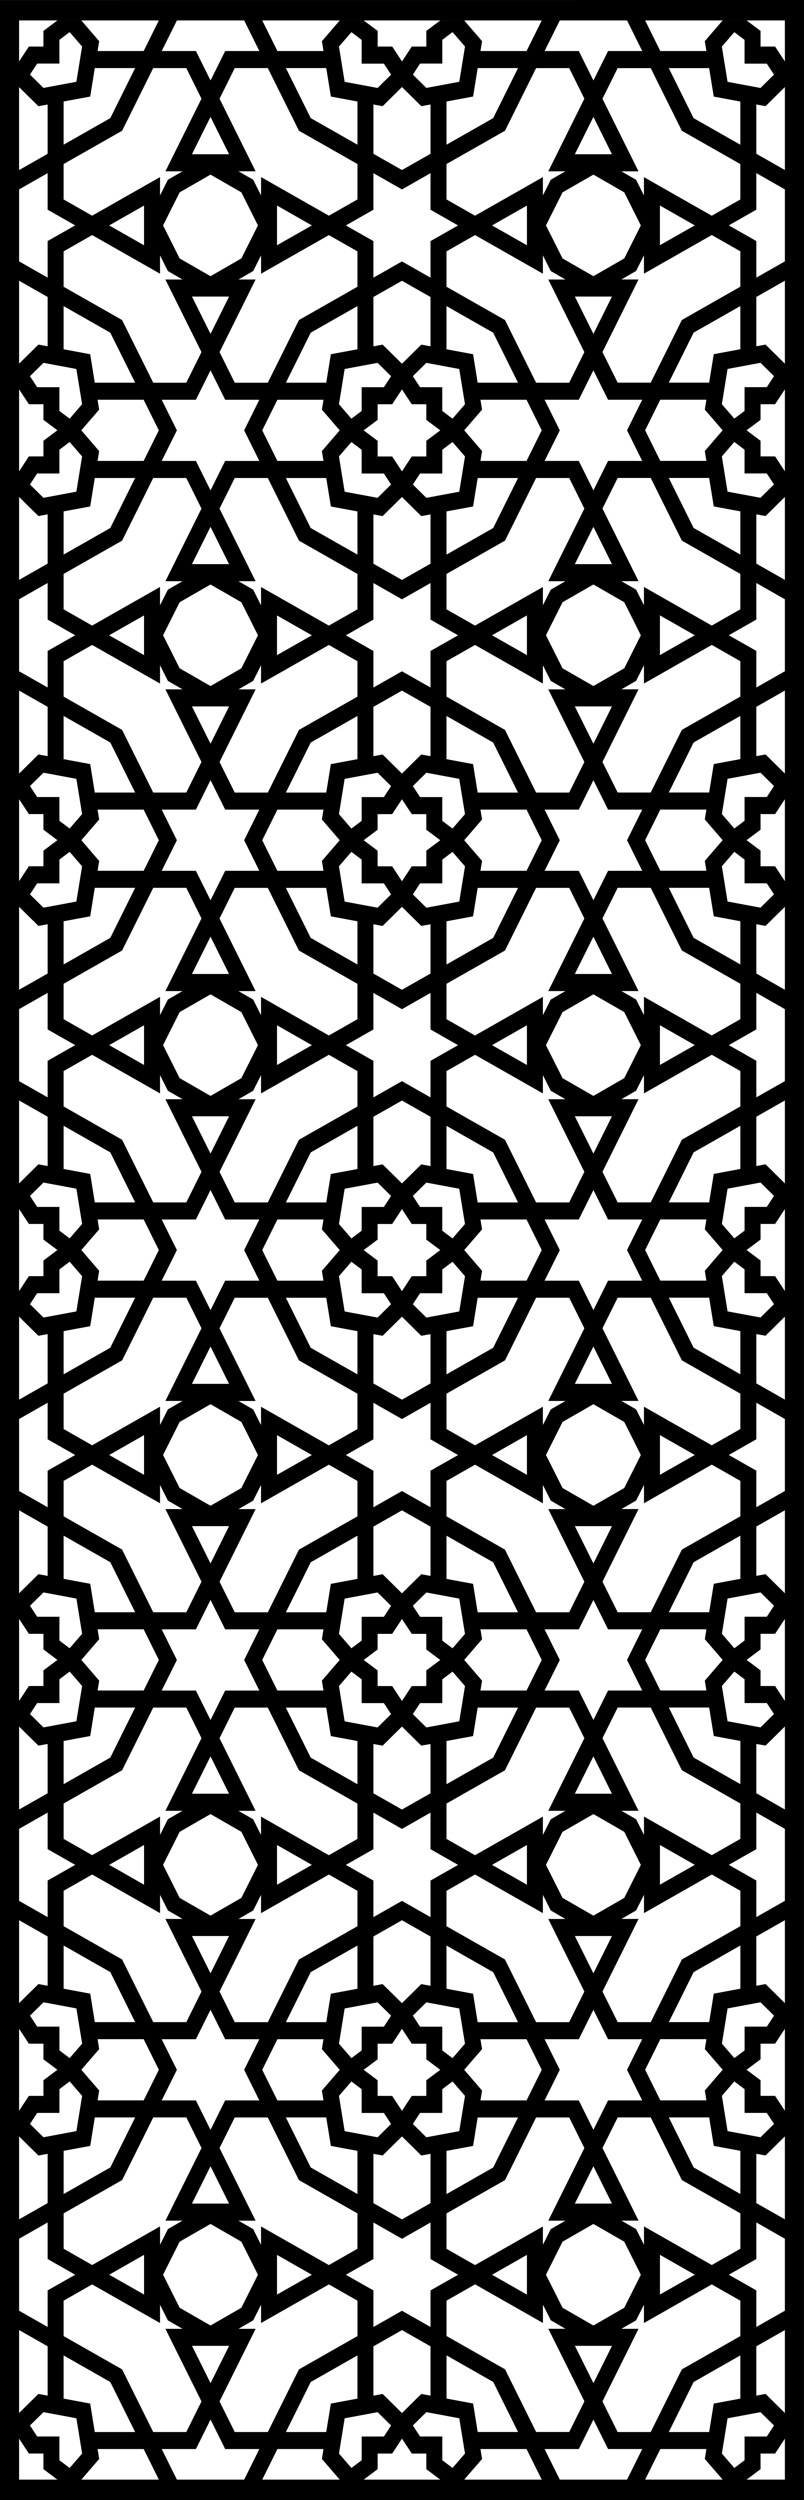 <?xml version="1.0" encoding="UTF-8" standalone="no"?>
<!-- Created with Inkscape (http://www.inkscape.org/) -->

<svg
   width="94.363mm"
   height="293.404mm"
   viewBox="0 0 94.363 293.404"
   version="1.1"
   id="svg5"
   xml:space="preserve"
   xmlns="http://www.w3.org/2000/svg"
   xmlns:svg="http://www.w3.org/2000/svg"><defs
     id="defs2" /><g
     id="layer1"
     transform="translate(-167.595,1210.358)"><path
       d="m 259.714,-1203.145 c -0.381,-0.584 -0.767,-1.169 -1.148,-1.751 h -1.708 v -1.834 c -0.547,-0.408 -1.09,-0.817 -1.637,-1.228 h -2.813 c -0.699,0.811 -1.394,1.622 -2.093,2.433 0.064,0.384 0.126,0.768 0.187,1.157 h -5.409 c -0.592,-1.196 -1.189,-2.396 -1.781,-3.591 h -2.122 c 0.593,1.194 1.189,2.395 1.782,3.591 H 238.962 c -0.575,1.151 -1.143,2.304 -1.718,3.455 -0.574,-1.151 -1.147,-2.304 -1.717,-3.455 h -4.014 c 0.596,-1.196 1.189,-2.396 1.786,-3.591 h -2.122 c -0.596,1.194 -1.189,2.395 -1.781,3.591 h -5.41 c 0.064,-0.389 0.126,-0.773 0.19,-1.157 -0.7,-0.811 -1.399,-1.622 -2.094,-2.433 h -2.812 c -0.547,0.412 -1.09,0.821 -1.637,1.228 v 1.834 h -1.708 c -0.386,0.582 -0.768,1.167 -1.149,1.751 -0.381,-0.584 -0.768,-1.169 -1.149,-1.751 h -1.708 v -1.834 c -0.547,-0.408 -1.09,-0.817 -1.637,-1.228 h -2.812 c -0.7,0.811 -1.395,1.622 -2.094,2.433 0.062,0.384 0.126,0.768 0.187,1.157 h -5.408 c -0.592,-1.196 -1.189,-2.396 -1.78,-3.591 h -2.122 c 0.592,1.194 1.189,2.395 1.78,3.591 h -4.009 c -0.574,1.151 -1.143,2.304 -1.718,3.455 -0.574,-1.151 -1.148,-2.304 -1.717,-3.455 h -4.015 c 0.596,-1.196 1.188,-2.396 1.785,-3.591 h -2.121 c -0.597,1.194 -1.189,2.395 -1.781,3.591 h -5.409 c 0.064,-0.389 0.126,-0.773 0.187,-1.157 -0.699,-0.811 -1.399,-1.622 -2.093,-2.433 h -2.813 c -0.547,0.412 -1.09,0.821 -1.637,1.228 v 1.834 h -1.709 c -0.385,0.582 -0.766,1.167 -1.148,1.751 v -4.814 h 89.877 z m 0,12.74 c -1.115,-0.633 -2.233,-1.268 -3.35,-1.906 v -5.785 c 0.359,0.06 0.723,0.129 1.082,0.197 0.757,-0.745 1.51,-1.493 2.268,-2.242 z m 0,10.723 c -1.115,0.634 -2.233,1.272 -3.35,1.906 v -4.292 c -1.081,-0.614 -2.157,-1.229 -3.234,-1.838 1.077,-0.614 2.153,-1.229 3.234,-1.844 v -4.291 c 1.117,0.639 2.235,1.272 3.35,1.911 z m 0,12.005 c -0.757,-0.749 -1.511,-1.498 -2.268,-2.241 -0.359,0.068 -0.723,0.132 -1.082,0.2 v -5.789 c 1.117,-0.635 2.235,-1.272 3.35,-1.906 z m 0,12.632 c -0.381,-0.584 -0.767,-1.17 -1.148,-1.75 h -1.708 v -1.834 c -0.547,-0.408 -1.09,-0.816 -1.637,-1.23 0.547,-0.413 1.09,-0.819 1.637,-1.227 v -1.834 h 1.708 c 0.381,-0.58 0.767,-1.167 1.148,-1.747 z m 0,12.741 c -1.115,-0.634 -2.233,-1.267 -3.35,-1.906 v -5.784 c 0.359,0.064 0.723,0.129 1.082,0.197 0.757,-0.744 1.51,-1.493 2.268,-2.241 z m 0,10.723 c -1.115,0.634 -2.233,1.271 -3.35,1.905 v -4.29 c -1.081,-0.614 -2.157,-1.229 -3.234,-1.839 1.077,-0.614 2.153,-1.229 3.234,-1.842 v -4.292 c 1.117,0.638 2.235,1.271 3.35,1.91 z m 0,12.005 c -0.757,-0.749 -1.511,-1.498 -2.268,-2.242 -0.359,0.066 -0.723,0.135 -1.082,0.199 v -5.789 c 1.117,-0.633 2.235,-1.271 3.35,-1.906 z m 0,12.633 c -0.381,-0.585 -0.767,-1.17 -1.148,-1.752 h -1.708 v -1.833 c -0.547,-0.408 -1.09,-0.816 -1.637,-1.229 0.547,-0.413 1.09,-0.821 1.637,-1.229 v -1.833 h 1.708 c 0.381,-0.581 0.767,-1.167 1.148,-1.747 z m 0,12.739 c -1.115,-0.633 -2.233,-1.267 -3.35,-1.904 v -5.785 c 0.359,0.063 0.723,0.129 1.082,0.197 0.757,-0.744 1.51,-1.492 2.268,-2.241 z m 0,10.723 c -1.115,0.634 -2.233,1.273 -3.35,1.905 v -4.291 c -1.081,-0.614 -2.157,-1.228 -3.234,-1.838 1.077,-0.614 2.153,-1.229 3.234,-1.843 v -4.291 c 1.117,0.638 2.235,1.271 3.35,1.91 z m 0,12.005 c -0.757,-0.748 -1.511,-1.498 -2.268,-2.242 -0.359,0.068 -0.723,0.135 -1.082,0.203 v -5.789 c 1.117,-0.633 2.235,-1.271 3.35,-1.905 z m 0,12.634 c -0.381,-0.586 -0.767,-1.172 -1.148,-1.753 h -1.708 v -1.833 c -0.547,-0.408 -1.09,-0.817 -1.637,-1.23 0.547,-0.412 1.09,-0.82 1.637,-1.229 v -1.833 h 1.708 c 0.381,-0.581 0.767,-1.167 1.148,-1.747 z m 0,12.738 c -1.115,-0.633 -2.233,-1.266 -3.35,-1.905 v -5.784 c 0.359,0.06 0.723,0.129 1.082,0.194 0.757,-0.744 1.51,-1.493 2.268,-2.241 z m 0,10.724 c -1.115,0.633 -2.233,1.272 -3.35,1.905 v -4.291 c -1.081,-0.614 -2.157,-1.228 -3.234,-1.838 1.077,-0.614 2.153,-1.228 3.234,-1.844 v -4.29 c 1.117,0.638 2.235,1.272 3.35,1.909 z m 0,12.004 c -0.757,-0.749 -1.511,-1.498 -2.268,-2.242 -0.359,0.068 -0.723,0.135 -1.082,0.2 v -5.789 c 1.117,-0.634 2.235,-1.272 3.35,-1.906 z m 0,12.634 c -0.381,-0.585 -0.767,-1.171 -1.148,-1.752 h -1.708 v -1.835 c -0.547,-0.408 -1.09,-0.814 -1.637,-1.227 0.547,-0.413 1.09,-0.821 1.637,-1.23 v -1.834 h 1.708 c 0.381,-0.58 0.767,-1.165 1.148,-1.747 z m 0,12.739 c -1.115,-0.633 -2.233,-1.268 -3.35,-1.905 v -5.785 c 0.359,0.065 0.723,0.129 1.082,0.194 0.757,-0.744 1.51,-1.492 2.268,-2.241 z m 0,10.723 c -1.115,0.634 -2.233,1.272 -3.35,1.906 v -4.291 c -1.081,-0.615 -2.157,-1.228 -3.234,-1.839 1.077,-0.613 2.153,-1.228 3.234,-1.843 v -4.291 c 1.117,0.639 2.235,1.272 3.35,1.911 z m 0,12.005 c -0.757,-0.749 -1.511,-1.497 -2.268,-2.241 -0.359,0.068 -0.723,0.135 -1.082,0.203 v -5.789 c 1.117,-0.633 2.235,-1.273 3.35,-1.906 z m 0,12.634 c -0.381,-0.585 -0.767,-1.172 -1.148,-1.752 h -1.708 v -1.833 c -0.547,-0.408 -1.09,-0.817 -1.637,-1.23 0.547,-0.412 1.09,-0.822 1.637,-1.229 v -1.834 h 1.708 c 0.381,-0.581 0.767,-1.166 1.148,-1.746 z m 0,12.739 c -1.115,-0.634 -2.233,-1.267 -3.35,-1.906 v -5.784 c 0.359,0.061 0.723,0.129 1.082,0.197 0.757,-0.744 1.51,-1.493 2.268,-2.241 z m 0,10.724 c -1.115,0.633 -2.233,1.272 -3.35,1.904 v -4.291 c -1.081,-0.613 -2.157,-1.228 -3.234,-1.838 1.077,-0.614 2.153,-1.228 3.234,-1.843 v -4.291 c 1.117,0.639 2.235,1.273 3.35,1.911 z m 0,12.004 c -0.757,-0.749 -1.511,-1.497 -2.268,-2.241 -0.359,0.065 -0.723,0.135 -1.082,0.201 v -5.788 c 1.117,-0.634 2.235,-1.272 3.35,-1.906 z m 0,7.818 h -4.492 c 0.547,-0.412 1.089,-0.82 1.636,-1.227 v -1.833 h 1.708 c 0.381,-0.581 0.767,-1.167 1.148,-1.748 z m -4.731,-2.274 c -0.399,0.302 -0.803,0.606 -1.202,0.908 -0.489,-0.567 -0.977,-1.129 -1.462,-1.694 0.225,-1.378 0.444,-2.761 0.669,-4.138 1.292,-0.241 2.578,-0.48 3.866,-0.719 0.53,0.522 1.057,1.046 1.583,1.564 -0.282,0.433 -0.561,0.859 -0.844,1.292 h -2.61 z m -11.67,2.274 c 0.592,-1.194 1.189,-2.394 1.781,-3.589 h 5.409 c -0.062,0.388 -0.126,0.772 -0.187,1.162 0.7,0.806 1.395,1.617 2.093,2.427 z m -2.122,0 h -7.893 c -0.596,-1.194 -1.189,-2.394 -1.785,-3.589 h 4.014 c 0.571,-1.153 1.143,-2.304 1.717,-3.457 0.575,1.153 1.143,2.304 1.718,3.457 h 4.01 c -0.592,1.195 -1.189,2.394 -1.781,3.589 z m -19.11,0 c 0.695,-0.81 1.394,-1.621 2.094,-2.427 -0.064,-0.39 -0.126,-0.774 -0.19,-1.162 h 5.41 c 0.592,1.195 1.183,2.394 1.781,3.589 z m -2.575,-2.274 v -2.789 h -2.61 c -0.283,-0.432 -0.566,-0.859 -0.844,-1.292 0.526,-0.518 1.054,-1.042 1.584,-1.564 1.287,0.24 2.574,0.48 3.861,0.719 0.225,1.378 0.448,2.76 0.673,4.138 -0.49,0.566 -0.974,1.127 -1.462,1.694 -0.399,-0.302 -0.804,-0.606 -1.202,-0.908 z m -9.226,2.274 c 0.547,-0.412 1.09,-0.82 1.637,-1.227 v -1.833 h 1.708 c 0.381,-0.581 0.767,-1.167 1.149,-1.748 0.381,0.58 0.763,1.167 1.149,1.748 h 1.708 v 1.833 c 0.547,0.407 1.089,0.815 1.636,1.227 z m -0.236,-2.274 c -0.4,0.302 -0.804,0.606 -1.203,0.908 -0.489,-0.567 -0.977,-1.129 -1.461,-1.694 0.225,-1.378 0.444,-2.761 0.668,-4.138 1.292,-0.241 2.579,-0.48 3.866,-0.719 0.529,0.522 1.059,1.046 1.583,1.564 -0.282,0.433 -0.56,0.859 -0.843,1.292 h -2.609 z m -11.67,2.274 c 0.591,-1.194 1.188,-2.394 1.78,-3.589 h 5.408 c -0.062,0.388 -0.126,0.772 -0.187,1.162 0.699,0.806 1.395,1.617 2.094,2.427 z m -2.122,0 h -7.894 c -0.596,-1.194 -1.188,-2.394 -1.784,-3.589 h 4.015 c 0.569,-1.153 1.143,-2.304 1.717,-3.457 0.575,1.153 1.144,2.304 1.718,3.457 h 4.009 c -0.591,1.195 -1.188,2.394 -1.78,3.589 z m -19.109,0 c 0.694,-0.81 1.395,-1.621 2.093,-2.427 -0.062,-0.39 -0.126,-0.774 -0.187,-1.162 h 5.409 c 0.592,1.195 1.184,2.394 1.781,3.589 z m -2.575,-2.274 v -2.789 h -2.61 c -0.282,-0.432 -0.565,-0.859 -0.843,-1.292 0.524,-0.518 1.055,-1.042 1.584,-1.564 1.286,0.24 2.574,0.48 3.861,0.719 0.225,1.378 0.448,2.76 0.674,4.138 -0.49,0.566 -0.974,1.127 -1.463,1.694 -0.399,-0.302 -0.803,-0.606 -1.202,-0.908 z m -4.732,2.274 v -4.809 c 0.381,0.58 0.763,1.167 1.148,1.748 h 1.709 v 1.833 c 0.546,0.407 1.089,0.815 1.636,1.227 z m 0,-17.552 c 1.116,0.634 2.234,1.272 3.35,1.906 v 5.788 c -0.358,-0.068 -0.722,-0.135 -1.08,-0.201 -0.759,0.744 -1.516,1.493 -2.27,2.241 z m 0,-10.717 c 1.116,-0.638 2.234,-1.273 3.35,-1.911 v 4.291 c 1.076,0.614 2.153,1.229 3.234,1.843 -1.081,0.61 -2.158,1.225 -3.234,1.838 v 4.291 c -1.116,-0.632 -2.233,-1.271 -3.35,-1.904 z m 0,-12.01 c 0.754,0.748 1.511,1.497 2.27,2.241 0.358,-0.068 0.722,-0.135 1.08,-0.197 v 5.784 c -1.116,0.638 -2.233,1.272 -3.35,1.906 z m 0,-12.628 c 0.381,0.58 0.763,1.165 1.148,1.746 h 1.709 v 1.834 c 0.547,0.407 1.09,0.816 1.637,1.229 -0.547,0.413 -1.09,0.821 -1.637,1.23 v 1.833 h -1.709 c -0.385,0.58 -0.766,1.167 -1.148,1.752 z m 0,-12.744 c 1.116,0.633 2.234,1.272 3.35,1.906 v 5.789 c -0.358,-0.068 -0.722,-0.135 -1.08,-0.203 -0.759,0.744 -1.516,1.492 -2.27,2.241 z m 0,-10.719 c 1.116,-0.639 2.234,-1.272 3.35,-1.911 v 4.291 c 1.076,0.615 2.153,1.23 3.234,1.843 -1.081,0.611 -2.158,1.224 -3.234,1.839 v 4.291 c -1.116,-0.633 -2.233,-1.272 -3.35,-1.906 z m 0,-12.01 c 0.754,0.749 1.511,1.497 2.27,2.241 0.358,-0.068 0.722,-0.135 1.08,-0.194 v 5.784 c -1.116,0.637 -2.233,1.272 -3.35,1.905 z m 0,-12.629 c 0.381,0.583 0.763,1.167 1.148,1.747 h 1.709 v 1.834 c 0.547,0.408 1.09,0.817 1.637,1.23 -0.547,0.413 -1.09,0.82 -1.637,1.227 v 1.835 h -1.709 c -0.385,0.581 -0.766,1.167 -1.148,1.752 z m 0,-12.744 c 1.116,0.633 2.234,1.272 3.35,1.906 v 5.788 c -0.358,-0.068 -0.722,-0.135 -1.08,-0.2 -0.759,0.744 -1.516,1.493 -2.27,2.242 z m 0,-10.718 c 1.116,-0.637 2.234,-1.271 3.35,-1.909 v 4.29 c 1.076,0.616 2.153,1.23 3.234,1.844 -1.081,0.61 -2.158,1.224 -3.234,1.838 v 4.291 c -1.116,-0.633 -2.233,-1.271 -3.35,-1.905 z m 0,-12.009 c 0.754,0.749 1.511,1.497 2.27,2.241 0.358,-0.068 0.722,-0.135 1.08,-0.193 v 5.784 c -1.116,0.638 -2.233,1.271 -3.35,1.905 z m 0,-12.629 c 0.381,0.58 0.763,1.165 1.148,1.747 h 1.709 v 1.833 c 0.547,0.408 1.09,0.817 1.637,1.229 -0.547,0.413 -1.09,0.821 -1.637,1.23 v 1.833 h -1.709 c -0.385,0.581 -0.766,1.167 -1.148,1.753 z m 0,-12.744 c 1.116,0.634 2.234,1.272 3.35,1.905 v 5.79 c -0.358,-0.068 -0.722,-0.135 -1.08,-0.203 -0.759,0.744 -1.516,1.494 -2.27,2.241 z m 0,-10.718 c 1.116,-0.639 2.234,-1.272 3.35,-1.91 v 4.291 c 1.076,0.614 2.153,1.228 3.234,1.843 -1.081,0.609 -2.158,1.224 -3.234,1.838 v 4.291 c -1.116,-0.632 -2.233,-1.272 -3.35,-1.905 z m 0,-12.01 c 0.754,0.749 1.511,1.498 2.27,2.242 0.358,-0.068 0.722,-0.135 1.08,-0.197 v 5.785 c -1.116,0.637 -2.233,1.271 -3.35,1.904 z m 0,-12.629 c 0.381,0.58 0.763,1.166 1.148,1.747 h 1.709 v 1.833 c 0.547,0.408 1.09,0.817 1.637,1.229 -0.547,0.413 -1.09,0.821 -1.637,1.229 v 1.833 h -1.709 c -0.385,0.582 -0.766,1.167 -1.148,1.752 z m 0,-12.745 c 1.116,0.634 2.234,1.273 3.35,1.905 v 5.79 c -0.358,-0.068 -0.722,-0.135 -1.08,-0.2 -0.759,0.745 -1.516,1.493 -2.27,2.242 z m 0,-10.718 c 1.116,-0.638 2.234,-1.272 3.35,-1.91 v 4.292 c 1.076,0.613 2.153,1.229 3.234,1.842 -1.081,0.61 -2.158,1.225 -3.234,1.839 v 4.29 c -1.116,-0.633 -2.233,-1.271 -3.35,-1.905 z m 0,-12.009 c 0.754,0.749 1.511,1.498 2.27,2.241 0.358,-0.068 0.722,-0.135 1.08,-0.197 v 5.784 c -1.116,0.638 -2.233,1.272 -3.35,1.905 z m 0,-12.629 c 0.381,0.581 0.763,1.167 1.148,1.747 h 1.709 v 1.834 c 0.547,0.408 1.09,0.814 1.637,1.227 -0.547,0.413 -1.09,0.822 -1.637,1.23 v 1.834 h -1.709 c -0.385,0.58 -0.766,1.167 -1.148,1.75 z m 0,-12.744 c 1.116,0.634 2.234,1.271 3.35,1.905 v 5.788 c -0.358,-0.068 -0.722,-0.135 -1.08,-0.2 -0.759,0.744 -1.516,1.492 -2.27,2.241 z m 0,-10.719 c 1.116,-0.638 2.234,-1.272 3.35,-1.911 v 4.291 c 1.076,0.615 2.153,1.23 3.234,1.844 -1.081,0.608 -2.158,1.224 -3.234,1.838 v 4.292 c -1.116,-0.634 -2.233,-1.272 -3.35,-1.906 z m 6.723,-12.63 c -1.287,0.24 -2.575,0.481 -3.861,0.72 -0.529,-0.522 -1.059,-1.046 -1.584,-1.564 0.278,-0.432 0.561,-0.86 0.843,-1.292 h 2.61 v -2.788 c 0.399,-0.303 0.803,-0.605 1.202,-0.907 0.488,0.567 0.973,1.133 1.463,1.695 -0.225,1.378 -0.448,2.76 -0.674,4.136 z m 3.982,4.263 c -1.825,1.042 -3.655,2.078 -5.48,3.12 v -5.069 c 1.04,-0.191 2.082,-0.384 3.122,-0.581 0.179,-1.113 0.358,-2.227 0.538,-3.341 h 4.736 c -0.969,1.959 -1.942,3.913 -2.916,5.871 z m 6.467,6.244 h 2.009 c -0.569,0.327 -1.143,0.658 -1.717,0.989 -0.309,0.611 -0.619,1.225 -0.924,1.839 v -2.149 c -2.656,1.511 -5.31,3.018 -7.966,4.53 -1.116,-0.637 -2.233,-1.271 -3.35,-1.909 v -4.153 c 2.287,-1.3 4.579,-2.606 6.867,-3.907 1.219,-2.452 2.435,-4.901 3.651,-7.354 h 3.883 c 0.593,1.202 1.189,2.396 1.781,3.591 -1.408,2.842 -2.821,5.683 -4.234,8.524 z m 7.473,-2.006 h -4.356 c 0.727,-1.459 1.453,-2.922 2.179,-4.382 0.727,1.46 1.449,2.923 2.176,4.382 z m 8.203,-2.755 c 2.288,1.301 4.578,2.607 6.866,3.907 v 4.153 c -1.116,0.639 -2.237,1.272 -3.355,1.909 -2.65,-1.512 -5.306,-3.019 -7.961,-4.53 v 2.149 c -0.308,-0.614 -0.619,-1.228 -0.923,-1.839 -0.575,-0.331 -1.15,-0.662 -1.724,-0.989 h 2.01 c -1.408,-2.841 -2.821,-5.682 -4.235,-8.524 0.597,-1.195 1.193,-2.389 1.785,-3.591 h 3.879 c 1.22,2.453 2.436,4.902 3.656,7.354 z m 6.866,-3.432 v 5.069 c -1.83,-1.042 -3.654,-2.078 -5.485,-3.12 -0.969,-1.958 -1.942,-3.912 -2.916,-5.871 h 4.737 c 0.185,1.115 0.364,2.228 0.542,3.341 1.04,0.194 2.081,0.389 3.121,0.581 z m 7.494,0.548 c 0.359,-0.068 0.723,-0.135 1.081,-0.197 v 5.785 c -1.116,0.637 -2.233,1.272 -3.35,1.906 -1.117,-0.634 -2.234,-1.268 -3.351,-1.906 v -5.785 c 0.36,0.063 0.721,0.129 1.081,0.197 0.758,-0.745 1.511,-1.494 2.27,-2.242 0.753,0.748 1.512,1.497 2.269,2.242 z m 4.454,-2.862 c -1.287,0.24 -2.574,0.481 -3.861,0.72 -0.53,-0.522 -1.057,-1.046 -1.584,-1.564 0.278,-0.432 0.561,-0.86 0.844,-1.292 h 2.61 v -2.788 c 0.399,-0.303 0.803,-0.605 1.202,-0.907 0.488,0.567 0.973,1.133 1.463,1.695 -0.225,1.378 -0.448,2.76 -0.673,4.136 z m 3.982,4.263 c -1.825,1.042 -3.656,2.078 -5.48,3.12 v -5.069 c 1.04,-0.191 2.081,-0.384 3.121,-0.581 0.179,-1.113 0.359,-2.227 0.538,-3.341 h 4.736 c -0.969,1.959 -1.942,3.913 -2.915,5.871 z m 6.467,6.244 h 2.009 c -0.569,0.327 -1.143,0.658 -1.717,0.989 -0.309,0.611 -0.619,1.225 -0.925,1.839 v -2.149 c -2.655,1.511 -5.31,3.018 -7.965,4.53 -1.116,-0.637 -2.234,-1.271 -3.35,-1.909 v -4.153 c 2.287,-1.3 4.579,-2.606 6.867,-3.907 1.219,-2.452 2.435,-4.901 3.65,-7.354 h 3.884 c 0.593,1.202 1.189,2.396 1.782,3.591 -1.409,2.842 -2.821,5.683 -4.235,8.524 z m 7.472,-2.006 h -4.355 c 0.726,-1.459 1.453,-2.922 2.179,-4.382 0.727,1.46 1.449,2.923 2.176,4.382 z m 5.628,10.68 v -4.661 c 1.364,0.778 2.726,1.555 4.091,2.333 -1.365,0.772 -2.727,1.55 -4.091,2.327 z m 9.441,4.867 c -2.287,1.301 -4.579,2.606 -6.866,3.907 -1.219,2.454 -2.435,4.901 -3.654,7.354 h -3.88 c -0.592,-1.195 -1.189,-2.395 -1.785,-3.59 1.413,-2.842 2.825,-5.684 4.234,-8.52 h -2.009 c 0.573,-0.332 1.148,-0.664 1.722,-0.995 0.305,-0.609 0.615,-1.224 0.924,-1.839 v 2.152 c 2.656,-1.512 5.31,-3.02 7.96,-4.532 1.117,0.639 2.239,1.272 3.355,1.911 z m 0.494,14.578 c -0.399,0.302 -0.803,0.605 -1.202,0.906 -0.489,-0.565 -0.977,-1.128 -1.462,-1.694 0.225,-1.377 0.444,-2.76 0.669,-4.137 1.292,-0.241 2.578,-0.48 3.866,-0.721 0.53,0.524 1.057,1.047 1.583,1.566 -0.282,0.43 -0.561,0.858 -0.844,1.29 h -2.61 z m -1.996,9.475 c -0.225,-1.378 -0.444,-2.761 -0.669,-4.137 0.485,-0.562 0.973,-1.129 1.462,-1.694 0.399,0.301 0.803,0.605 1.202,0.907 v 2.789 h 2.61 c 0.282,0.431 0.561,0.859 0.844,1.29 -0.526,0.519 -1.054,1.042 -1.583,1.565 -1.288,-0.241 -2.574,-0.48 -3.866,-0.72 z m -3.983,4.262 c -0.968,-1.959 -1.941,-3.912 -2.915,-5.87 h 4.737 c 0.182,1.113 0.362,2.227 0.542,3.341 1.039,0.197 2.081,0.389 3.121,0.58 v 5.069 c -1.829,-1.042 -3.655,-2.078 -5.485,-3.12 z m -2.915,-17.054 c 0.974,-1.958 1.947,-3.911 2.915,-5.87 1.83,-1.042 3.656,-2.079 5.485,-3.12 v 5.068 c -1.04,0.191 -2.081,0.384 -3.121,0.58 -0.179,1.115 -0.359,2.228 -0.542,3.341 z m 4.414,2.002 c -0.062,0.389 -0.126,0.773 -0.187,1.162 0.7,0.806 1.395,1.617 2.093,2.428 -0.699,0.812 -1.394,1.623 -2.093,2.435 0.064,0.383 0.126,0.767 0.187,1.156 h -5.409 c -0.592,-1.195 -1.189,-2.395 -1.781,-3.591 0.592,-1.194 1.189,-2.394 1.781,-3.59 z m -7.328,21.974 v 2.151 c -0.309,-0.614 -0.619,-1.228 -0.924,-1.838 -0.574,-0.332 -1.149,-0.663 -1.722,-0.99 h 2.009 c -1.408,-2.841 -2.82,-5.682 -4.234,-8.524 0.596,-1.195 1.193,-2.39 1.785,-3.59 h 3.88 c 1.219,2.453 2.435,4.901 3.654,7.353 2.288,1.301 4.58,2.607 6.866,3.908 v 4.151 c -1.116,0.638 -2.238,1.272 -3.355,1.911 -2.65,-1.512 -5.305,-3.019 -7.96,-4.531 z m 1.874,7.997 v -4.66 c 1.364,0.777 2.726,1.556 4.091,2.332 -1.365,0.773 -2.727,1.551 -4.091,2.328 z m 9.441,4.868 c -2.287,1.301 -4.579,2.607 -6.866,3.908 -1.219,2.452 -2.435,4.901 -3.654,7.353 h -3.88 c -0.592,-1.196 -1.189,-2.395 -1.785,-3.59 1.413,-2.842 2.825,-5.684 4.234,-8.521 h -2.009 c 0.573,-0.332 1.148,-0.662 1.722,-0.993 0.305,-0.61 0.615,-1.224 0.924,-1.839 v 2.151 c 2.656,-1.512 5.31,-3.018 7.96,-4.53 1.117,0.637 2.239,1.271 3.355,1.909 z m 0.494,14.577 c -0.399,0.303 -0.803,0.605 -1.202,0.908 -0.489,-0.567 -0.977,-1.129 -1.462,-1.695 0.225,-1.378 0.444,-2.76 0.669,-4.138 1.292,-0.238 2.578,-0.48 3.866,-0.719 0.53,0.523 1.057,1.046 1.583,1.565 -0.282,0.433 -0.561,0.859 -0.844,1.29 h -2.61 z m -1.996,9.476 c -0.225,-1.377 -0.444,-2.761 -0.669,-4.138 0.485,-0.561 0.973,-1.127 1.462,-1.694 0.399,0.302 0.803,0.605 1.202,0.907 v 2.788 h 2.61 c 0.282,0.433 0.561,0.86 0.844,1.292 -0.526,0.518 -1.054,1.041 -1.583,1.564 -1.288,-0.241 -2.574,-0.48 -3.866,-0.72 z m -3.983,4.261 c -0.968,-1.957 -1.941,-3.912 -2.915,-5.87 h 4.737 c 0.182,1.113 0.362,2.228 0.542,3.341 1.039,0.194 2.081,0.388 3.121,0.581 v 5.07 c -1.829,-1.043 -3.655,-2.079 -5.485,-3.121 z m -2.915,-17.054 c 0.974,-1.959 1.947,-3.912 2.915,-5.871 1.83,-1.042 3.656,-2.078 5.485,-3.119 v 5.07 c -1.04,0.191 -2.081,0.383 -3.121,0.58 -0.179,1.113 -0.359,2.227 -0.542,3.34 z m 4.414,2.002 c -0.062,0.389 -0.126,0.773 -0.187,1.161 0.7,0.807 1.395,1.618 2.093,2.429 -0.699,0.811 -1.394,1.623 -2.093,2.433 0.064,0.384 0.126,0.768 0.187,1.157 h -5.409 c -0.592,-1.196 -1.189,-2.395 -1.781,-3.59 0.592,-1.196 1.189,-2.396 1.781,-3.59 z m -7.328,21.974 v 2.15 c -0.309,-0.614 -0.619,-1.229 -0.924,-1.837 -0.574,-0.332 -1.149,-0.664 -1.722,-0.99 h 2.009 c -1.408,-2.841 -2.82,-5.683 -4.234,-8.524 0.596,-1.196 1.193,-2.39 1.785,-3.591 h 3.88 c 1.219,2.453 2.435,4.9 3.654,7.354 2.288,1.301 4.58,2.607 6.866,3.907 v 4.153 c -1.116,0.637 -2.238,1.271 -3.355,1.91 -2.65,-1.513 -5.305,-3.02 -7.96,-4.532 z m 1.874,7.997 v -4.662 c 1.364,0.779 2.726,1.556 4.091,2.333 -1.365,0.773 -2.727,1.55 -4.091,2.328 z m 9.441,4.867 c -2.287,1.301 -4.579,2.606 -6.866,3.907 -1.219,2.453 -2.435,4.901 -3.654,7.354 h -3.88 c -0.592,-1.196 -1.189,-2.395 -1.785,-3.591 1.413,-2.841 2.825,-5.683 4.234,-8.519 h -2.009 c 0.573,-0.331 1.148,-0.663 1.722,-0.995 0.305,-0.608 0.615,-1.223 0.924,-1.838 v 2.15 c 2.656,-1.512 5.31,-3.019 7.96,-4.531 1.117,0.639 2.239,1.272 3.355,1.911 z m 0.494,14.577 c -0.399,0.302 -0.803,0.605 -1.202,0.907 -0.489,-0.567 -0.977,-1.127 -1.462,-1.694 0.225,-1.377 0.444,-2.761 0.669,-4.137 1.292,-0.241 2.578,-0.48 3.866,-0.721 0.53,0.523 1.057,1.047 1.583,1.565 -0.282,0.433 -0.561,0.86 -0.844,1.292 h -2.61 z m -1.996,9.476 c -0.225,-1.378 -0.444,-2.761 -0.669,-4.139 0.485,-0.561 0.973,-1.128 1.462,-1.694 0.399,0.303 0.803,0.604 1.202,0.907 v 2.789 h 2.61 c 0.282,0.431 0.561,0.858 0.844,1.29 -0.526,0.518 -1.054,1.042 -1.583,1.565 -1.288,-0.238 -2.574,-0.48 -3.866,-0.719 z m -3.983,4.262 c -0.968,-1.959 -1.941,-3.912 -2.915,-5.871 h 4.737 c 0.182,1.113 0.362,2.228 0.542,3.341 1.039,0.194 2.081,0.388 3.121,0.581 v 5.068 c -1.829,-1.042 -3.655,-2.078 -5.485,-3.12 z m -2.915,-17.054 c 0.974,-1.958 1.947,-3.913 2.915,-5.87 1.83,-1.042 3.656,-2.078 5.485,-3.122 v 5.07 c -1.04,0.191 -2.081,0.384 -3.121,0.581 -0.179,1.113 -0.359,2.228 -0.542,3.341 z m 4.414,2.001 c -0.062,0.389 -0.126,0.772 -0.187,1.162 0.7,0.806 1.395,1.617 2.093,2.428 -0.699,0.811 -1.394,1.622 -2.093,2.435 0.064,0.383 0.126,0.767 0.187,1.156 h -5.409 c -0.592,-1.195 -1.189,-2.395 -1.781,-3.591 0.592,-1.196 1.189,-2.394 1.781,-3.59 z m -7.328,21.975 v 2.151 c -0.309,-0.615 -0.619,-1.23 -0.924,-1.839 -0.574,-0.331 -1.149,-0.661 -1.722,-0.988 h 2.009 c -1.408,-2.841 -2.82,-5.683 -4.234,-8.525 0.596,-1.194 1.193,-2.389 1.785,-3.59 h 3.88 c 1.219,2.453 2.435,4.901 3.654,7.354 2.288,1.3 4.58,2.606 6.866,3.907 v 4.152 c -1.116,0.638 -2.238,1.272 -3.355,1.911 -2.65,-1.512 -5.305,-3.019 -7.96,-4.531 z m 1.874,7.996 v -4.66 c 1.364,0.777 2.726,1.555 4.091,2.333 -1.365,0.772 -2.727,1.55 -4.091,2.327 z m 9.441,4.867 c -2.287,1.302 -4.579,2.607 -6.866,3.908 -1.219,2.452 -2.435,4.9 -3.654,7.354 h -3.88 c -0.592,-1.196 -1.189,-2.396 -1.785,-3.591 1.413,-2.841 2.825,-5.683 4.234,-8.52 h -2.009 c 0.573,-0.332 1.148,-0.662 1.722,-0.994 0.305,-0.61 0.615,-1.224 0.924,-1.838 v 2.15 c 2.656,-1.512 5.31,-3.019 7.96,-4.531 1.117,0.638 2.239,1.272 3.355,1.91 z m 0.494,14.578 c -0.399,0.304 -0.803,0.606 -1.202,0.908 -0.489,-0.567 -0.977,-1.129 -1.462,-1.696 0.225,-1.377 0.444,-2.76 0.669,-4.138 1.292,-0.238 2.578,-0.479 3.866,-0.72 0.53,0.523 1.057,1.046 1.583,1.565 -0.282,0.432 -0.561,0.859 -0.844,1.29 h -2.61 z m -1.996,9.475 c -0.225,-1.377 -0.444,-2.76 -0.669,-4.137 0.485,-0.562 0.973,-1.129 1.462,-1.694 0.399,0.302 0.803,0.604 1.202,0.906 v 2.79 h 2.61 c 0.282,0.431 0.561,0.859 0.844,1.292 -0.526,0.517 -1.054,1.04 -1.583,1.564 -1.288,-0.241 -2.574,-0.48 -3.866,-0.721 z m -3.983,4.262 c -0.968,-1.957 -1.941,-3.912 -2.915,-5.87 h 4.737 c 0.182,1.114 0.362,2.227 0.542,3.341 1.039,0.197 2.081,0.389 3.121,0.58 v 5.069 c -1.829,-1.043 -3.655,-2.079 -5.485,-3.121 z m -2.915,-17.053 c 0.974,-1.959 1.947,-3.912 2.915,-5.871 1.83,-1.042 3.656,-2.078 5.485,-3.12 v 5.07 c -1.04,0.191 -2.081,0.383 -3.121,0.58 -0.179,1.114 -0.359,2.228 -0.542,3.341 z m 4.414,2.001 c -0.062,0.39 -0.126,0.774 -0.187,1.162 0.7,0.808 1.395,1.619 2.093,2.43 -0.699,0.811 -1.394,1.622 -2.093,2.433 0.064,0.384 0.126,0.768 0.187,1.157 h -5.409 c -0.592,-1.194 -1.189,-2.396 -1.781,-3.59 0.592,-1.195 1.189,-2.396 1.781,-3.592 z m -7.328,21.976 v 2.151 c -0.309,-0.616 -0.619,-1.23 -0.924,-1.839 -0.574,-0.331 -1.149,-0.662 -1.722,-0.989 h 2.009 c -1.408,-2.842 -2.82,-5.683 -4.234,-8.525 0.596,-1.195 1.193,-2.391 1.785,-3.59 h 3.88 c 1.219,2.453 2.435,4.901 3.654,7.354 2.288,1.301 4.58,2.606 6.866,3.907 v 4.151 c -1.116,0.639 -2.238,1.272 -3.355,1.911 -2.65,-1.511 -5.305,-3.019 -7.96,-4.53 z m 1.874,7.997 v -4.662 c 1.364,0.777 2.726,1.555 4.091,2.332 -1.365,0.773 -2.727,1.551 -4.091,2.329 z m 9.441,4.867 c -2.287,1.3 -4.579,2.606 -6.866,3.907 -1.219,2.453 -2.435,4.901 -3.654,7.354 h -3.88 c -0.592,-1.196 -1.189,-2.395 -1.785,-3.591 1.413,-2.841 2.825,-5.683 4.234,-8.52 h -2.009 c 0.573,-0.33 1.148,-0.662 1.722,-0.994 0.305,-0.609 0.615,-1.224 0.924,-1.838 v 2.149 c 2.656,-1.511 5.31,-3.018 7.96,-4.53 1.117,0.638 2.239,1.271 3.355,1.91 z m 0.494,14.577 c -0.399,0.303 -0.803,0.605 -1.202,0.907 -0.489,-0.567 -0.977,-1.128 -1.462,-1.695 0.225,-1.378 0.444,-2.759 0.669,-4.137 1.292,-0.24 2.578,-0.48 3.866,-0.72 0.53,0.523 1.057,1.046 1.583,1.565 -0.282,0.431 -0.561,0.859 -0.844,1.292 h -2.61 z m -1.996,9.475 c -0.225,-1.377 -0.444,-2.761 -0.669,-4.137 0.485,-0.561 0.973,-1.128 1.462,-1.695 0.399,0.303 0.803,0.605 1.202,0.908 v 2.788 h 2.61 c 0.282,0.433 0.561,0.859 0.844,1.292 -0.526,0.517 -1.054,1.042 -1.583,1.565 -1.288,-0.241 -2.574,-0.481 -3.866,-0.721 z m -3.983,4.263 c -0.968,-1.959 -1.941,-3.912 -2.915,-5.871 h 4.737 c 0.182,1.113 0.362,2.227 0.542,3.341 1.039,0.194 2.081,0.388 3.121,0.58 v 5.069 c -1.829,-1.042 -3.655,-2.078 -5.485,-3.12 z m -2.915,-17.055 c 0.974,-1.959 1.947,-3.912 2.915,-5.871 1.83,-1.041 3.656,-2.078 5.485,-3.12 v 5.069 c -1.04,0.191 -2.081,0.384 -3.121,0.58 -0.179,1.113 -0.359,2.227 -0.542,3.341 z m 4.414,2.001 c -0.062,0.389 -0.126,0.773 -0.187,1.162 0.7,0.806 1.395,1.617 2.093,2.429 -0.699,0.81 -1.394,1.622 -2.093,2.433 0.064,0.384 0.126,0.768 0.187,1.157 h -5.409 c -0.592,-1.196 -1.189,-2.395 -1.781,-3.591 0.592,-1.196 1.189,-2.394 1.781,-3.591 z m -7.328,21.974 v 2.151 c -0.309,-0.614 -0.619,-1.229 -0.924,-1.839 -0.574,-0.331 -1.149,-0.662 -1.722,-0.989 h 2.009 c -1.408,-2.841 -2.82,-5.683 -4.234,-8.525 0.596,-1.195 1.193,-2.389 1.785,-3.59 h 3.88 c 1.219,2.452 2.435,4.9 3.654,7.354 2.288,1.3 4.58,2.606 6.866,3.906 v 4.153 c -1.116,0.639 -2.238,1.272 -3.355,1.911 -2.65,-1.513 -5.305,-3.019 -7.96,-4.532 z m 1.874,7.997 v -4.661 c 1.364,0.778 2.726,1.555 4.091,2.333 -1.365,0.773 -2.727,1.552 -4.091,2.328 z m -9.983,6.019 h 4.355 c -0.727,1.465 -1.449,2.923 -2.176,4.382 -0.726,-1.459 -1.453,-2.917 -2.179,-4.382 z m -8.198,2.756 c -2.288,-1.301 -4.58,-2.607 -6.867,-3.907 v -4.152 c 1.116,-0.639 2.233,-1.273 3.35,-1.912 2.655,1.513 5.31,3.019 7.965,4.532 v -2.151 c 0.305,0.614 0.615,1.229 0.925,1.838 0.574,0.331 1.149,0.663 1.717,0.994 h -2.009 c 1.413,2.837 2.826,5.678 4.235,8.52 -0.593,1.196 -1.188,2.397 -1.782,3.591 h -3.884 c -1.215,-2.453 -2.431,-4.901 -3.65,-7.353 z m -6.867,-1.637 c 1.825,1.041 3.655,2.078 5.48,3.12 0.972,1.958 1.946,3.912 2.915,5.87 h -4.736 c -0.179,-1.113 -0.358,-2.227 -0.538,-3.34 -1.04,-0.198 -2.081,-0.389 -3.121,-0.581 z m -29.875,-1.119 h 4.356 c -0.728,1.465 -1.449,2.923 -2.176,4.382 -0.726,-1.459 -1.453,-2.917 -2.179,-4.382 z m -5.624,-10.68 v 4.661 c -1.364,-0.777 -2.727,-1.555 -4.095,-2.328 1.369,-0.777 2.731,-1.554 4.095,-2.333 z m -9.441,-4.867 c 2.287,-1.3 4.579,-2.606 6.867,-3.906 1.219,-2.454 2.435,-4.902 3.651,-7.354 h 3.883 c 0.593,1.2 1.189,2.395 1.781,3.59 -1.408,2.842 -2.821,5.684 -4.234,8.525 h 2.009 c -0.569,0.326 -1.143,0.658 -1.717,0.989 -0.309,0.61 -0.619,1.225 -0.924,1.839 v -2.151 c -2.656,1.513 -5.31,3.019 -7.966,4.532 -1.116,-0.638 -2.233,-1.272 -3.35,-1.911 z m -0.493,-14.577 c 0.399,-0.303 0.803,-0.605 1.202,-0.908 0.488,0.567 0.973,1.134 1.463,1.695 -0.225,1.377 -0.448,2.76 -0.674,4.137 -1.287,0.241 -2.575,0.48 -3.861,0.721 -0.529,-0.523 -1.059,-1.047 -1.584,-1.565 0.278,-0.432 0.561,-0.859 0.843,-1.292 h 2.61 z m 1.991,-9.475 c 0.225,1.378 0.448,2.759 0.674,4.137 -0.49,0.567 -0.974,1.128 -1.463,1.695 -0.399,-0.303 -0.803,-0.605 -1.202,-0.907 v -2.787 h -2.61 c -0.282,-0.433 -0.565,-0.861 -0.843,-1.292 0.524,-0.518 1.055,-1.042 1.584,-1.565 1.286,0.241 2.574,0.479 3.861,0.72 z m 3.982,-4.262 c 0.973,1.959 1.947,3.912 2.916,5.871 h -4.736 c -0.179,-1.114 -0.359,-2.228 -0.538,-3.341 -1.041,-0.194 -2.082,-0.388 -3.122,-0.58 v -5.069 c 1.825,1.041 3.655,2.078 5.48,3.12 z m 2.916,17.055 c -0.969,1.959 -1.942,3.912 -2.916,5.871 -1.825,1.041 -3.655,2.078 -5.48,3.12 v -5.069 c 1.04,-0.191 2.082,-0.384 3.122,-0.58 0.179,-1.114 0.358,-2.228 0.538,-3.341 z m -4.409,-2.002 c 0.064,-0.389 0.126,-0.773 0.187,-1.157 -0.699,-0.811 -1.399,-1.623 -2.093,-2.433 0.694,-0.812 1.395,-1.623 2.093,-2.429 -0.062,-0.389 -0.126,-0.773 -0.187,-1.162 h 5.408 c 0.592,1.196 1.184,2.395 1.781,3.591 -0.597,1.196 -1.189,2.395 -1.781,3.591 z m 7.328,-21.975 v -2.149 c 0.304,0.614 0.614,1.228 0.924,1.838 0.574,0.332 1.148,0.663 1.717,0.994 h -2.009 c 1.413,2.837 2.825,5.679 4.234,8.52 -0.591,1.196 -1.188,2.395 -1.781,3.591 h -3.883 c -1.216,-2.453 -2.431,-4.901 -3.651,-7.354 -2.288,-1.301 -4.58,-2.607 -6.867,-3.907 v -4.153 c 1.116,-0.638 2.234,-1.271 3.35,-1.91 2.656,1.512 5.31,3.019 7.966,4.53 z m -1.875,-7.996 v 4.662 c -1.364,-0.779 -2.727,-1.557 -4.095,-2.329 1.369,-0.777 2.731,-1.555 4.095,-2.332 z m -9.441,-4.867 c 2.287,-1.301 4.579,-2.606 6.867,-3.907 1.219,-2.453 2.435,-4.901 3.651,-7.354 h 3.883 c 0.593,1.2 1.189,2.395 1.781,3.59 -1.408,2.842 -2.821,5.683 -4.234,8.525 h 2.009 c -0.569,0.327 -1.143,0.657 -1.717,0.989 -0.309,0.61 -0.619,1.223 -0.924,1.839 v -2.151 c -2.656,1.511 -5.31,3.019 -7.966,4.53 -1.116,-0.639 -2.233,-1.271 -3.35,-1.911 z m -0.493,-14.578 c 0.399,-0.302 0.803,-0.605 1.202,-0.906 0.488,0.565 0.973,1.131 1.463,1.694 -0.225,1.377 -0.448,2.761 -0.674,4.137 -1.287,0.24 -2.575,0.48 -3.861,0.721 -0.529,-0.524 -1.059,-1.047 -1.584,-1.564 0.278,-0.432 0.561,-0.861 0.843,-1.292 h 2.61 z m 1.991,-9.476 c 0.225,1.377 0.448,2.761 0.674,4.138 -0.49,0.567 -0.974,1.129 -1.463,1.696 -0.399,-0.302 -0.803,-0.605 -1.202,-0.908 v -2.789 h -2.61 c -0.282,-0.431 -0.565,-0.859 -0.843,-1.29 0.524,-0.519 1.055,-1.042 1.584,-1.565 1.286,0.24 2.574,0.481 3.861,0.72 z m 3.982,-4.262 c 0.973,1.959 1.947,3.912 2.916,5.871 h -4.736 c -0.179,-1.113 -0.359,-2.228 -0.538,-3.341 -1.041,-0.197 -2.082,-0.389 -3.122,-0.58 v -5.07 c 1.825,1.042 3.655,2.078 5.48,3.12 z m 2.916,17.055 c -0.969,1.958 -1.942,3.913 -2.916,5.87 -1.825,1.042 -3.655,2.078 -5.48,3.121 v -5.069 c 1.04,-0.191 2.082,-0.384 3.122,-0.58 0.179,-1.114 0.358,-2.227 0.538,-3.341 z m -4.409,-2.002 c 0.064,-0.389 0.126,-0.773 0.187,-1.157 -0.699,-0.811 -1.399,-1.622 -2.093,-2.433 0.694,-0.811 1.395,-1.622 2.093,-2.43 -0.062,-0.388 -0.126,-0.772 -0.187,-1.162 h 5.408 c 0.592,1.196 1.184,2.397 1.781,3.592 -0.597,1.194 -1.189,2.395 -1.781,3.59 z m 7.328,-21.974 v -2.15 c 0.304,0.614 0.614,1.229 0.924,1.838 0.574,0.332 1.148,0.662 1.717,0.994 h -2.009 c 1.413,2.836 2.825,5.678 4.234,8.52 -0.591,1.195 -1.188,2.395 -1.781,3.591 h -3.883 c -1.216,-2.454 -2.431,-4.902 -3.651,-7.354 -2.288,-1.301 -4.58,-2.606 -6.867,-3.908 v -4.151 c 1.116,-0.638 2.234,-1.272 3.35,-1.91 2.656,1.512 5.31,3.019 7.966,4.531 z m -1.875,-7.996 v 4.66 c -1.364,-0.777 -2.727,-1.556 -4.095,-2.327 1.369,-0.778 2.731,-1.555 4.095,-2.333 z m -9.441,-4.867 c 2.287,-1.302 4.579,-2.607 6.867,-3.907 1.219,-2.453 2.435,-4.901 3.651,-7.354 h 3.883 c 0.593,1.2 1.189,2.395 1.781,3.59 -1.408,2.842 -2.821,5.684 -4.234,8.525 h 2.009 c -0.569,0.327 -1.143,0.658 -1.717,0.988 -0.309,0.61 -0.619,1.225 -0.924,1.839 v -2.151 c -2.656,1.512 -5.31,3.019 -7.966,4.531 -1.116,-0.638 -2.233,-1.272 -3.35,-1.911 z m -0.493,-14.577 c 0.399,-0.304 0.803,-0.604 1.202,-0.907 0.488,0.566 0.973,1.133 1.463,1.694 -0.225,1.378 -0.448,2.761 -0.674,4.139 -1.287,0.238 -2.575,0.479 -3.861,0.719 -0.529,-0.523 -1.059,-1.046 -1.584,-1.565 0.278,-0.433 0.561,-0.859 0.843,-1.29 h 2.61 z m 1.991,-9.475 c 0.225,1.376 0.448,2.76 0.674,4.137 -0.49,0.567 -0.974,1.127 -1.463,1.694 -0.399,-0.302 -0.803,-0.605 -1.202,-0.907 v -2.788 h -2.61 c -0.282,-0.432 -0.565,-0.859 -0.843,-1.292 0.524,-0.517 1.055,-1.041 1.584,-1.565 1.286,0.241 2.574,0.48 3.861,0.721 z m 3.982,-4.263 c 0.973,1.957 1.947,3.912 2.916,5.87 h -4.736 c -0.179,-1.114 -0.359,-2.228 -0.538,-3.341 -1.041,-0.197 -2.082,-0.388 -3.122,-0.581 v -5.07 c 1.825,1.043 3.655,2.08 5.48,3.122 z m 2.916,17.054 c -0.969,1.959 -1.942,3.912 -2.916,5.871 -1.825,1.042 -3.655,2.078 -5.48,3.12 v -5.068 c 1.04,-0.194 2.082,-0.386 3.122,-0.581 0.179,-1.113 0.358,-2.228 0.538,-3.341 z m -4.409,-2.001 c 0.064,-0.389 0.126,-0.773 0.187,-1.156 -0.699,-0.813 -1.399,-1.623 -2.093,-2.435 0.694,-0.811 1.395,-1.622 2.093,-2.428 -0.062,-0.39 -0.126,-0.773 -0.187,-1.162 h 5.408 c 0.592,1.196 1.184,2.395 1.781,3.59 -0.597,1.195 -1.189,2.396 -1.781,3.591 z m 7.328,-21.974 v -2.15 c 0.304,0.615 0.614,1.229 0.924,1.838 0.574,0.332 1.148,0.664 1.717,0.995 h -2.009 c 1.413,2.837 2.825,5.678 4.234,8.519 -0.591,1.196 -1.188,2.395 -1.781,3.591 h -3.883 c -1.216,-2.453 -2.431,-4.901 -3.651,-7.354 -2.288,-1.301 -4.58,-2.606 -6.867,-3.907 v -4.152 c 1.116,-0.638 2.234,-1.272 3.35,-1.911 2.656,1.512 5.31,3.019 7.966,4.531 z m -1.875,-7.997 v 4.662 c -1.364,-0.779 -2.727,-1.555 -4.095,-2.328 1.369,-0.778 2.731,-1.555 4.095,-2.333 z m -9.441,-4.867 c 2.287,-1.301 4.579,-2.606 6.867,-3.907 1.219,-2.453 2.435,-4.9 3.651,-7.354 h 3.883 c 0.593,1.201 1.189,2.395 1.781,3.591 -1.408,2.841 -2.821,5.683 -4.234,8.524 h 2.009 c -0.569,0.326 -1.143,0.658 -1.717,0.99 -0.309,0.608 -0.619,1.224 -0.924,1.837 v -2.15 c -2.656,1.512 -5.31,3.019 -7.966,4.532 -1.116,-0.64 -2.233,-1.273 -3.35,-1.91 z m -0.493,-14.577 c 0.399,-0.302 0.803,-0.605 1.202,-0.907 0.488,0.567 0.973,1.133 1.463,1.694 -0.225,1.377 -0.448,2.761 -0.674,4.138 -1.287,0.24 -2.575,0.48 -3.861,0.72 -0.529,-0.523 -1.059,-1.047 -1.584,-1.564 0.278,-0.432 0.561,-0.86 0.843,-1.292 h 2.61 z m 1.991,-9.476 c 0.225,1.379 0.448,2.761 0.674,4.138 -0.49,0.566 -0.974,1.128 -1.463,1.695 -0.399,-0.303 -0.803,-0.606 -1.202,-0.908 v -2.789 h -2.61 c -0.282,-0.431 -0.565,-0.858 -0.843,-1.29 0.524,-0.518 1.055,-1.042 1.584,-1.565 1.286,0.24 2.574,0.48 3.861,0.719 z m 3.982,-4.262 c 0.973,1.959 1.947,3.912 2.916,5.871 h -4.736 c -0.179,-1.113 -0.359,-2.227 -0.538,-3.34 -1.041,-0.197 -2.082,-0.389 -3.122,-0.58 v -5.07 c 1.825,1.041 3.655,2.078 5.48,3.119 z m 2.916,17.055 c -0.969,1.958 -1.942,3.913 -2.916,5.87 -1.825,1.043 -3.655,2.079 -5.48,3.121 v -5.07 c 1.04,-0.191 2.082,-0.384 3.122,-0.581 0.179,-1.114 0.358,-2.228 0.538,-3.341 z m -4.409,-2.002 c 0.064,-0.389 0.126,-0.773 0.187,-1.157 -0.699,-0.811 -1.399,-1.622 -2.093,-2.433 0.694,-0.811 1.395,-1.622 2.093,-2.429 -0.062,-0.389 -0.126,-0.772 -0.187,-1.161 h 5.408 c 0.592,1.194 1.184,2.395 1.781,3.59 -0.597,1.195 -1.189,2.394 -1.781,3.59 z m 7.328,-21.975 v -2.151 c 0.304,0.615 0.614,1.23 0.924,1.839 0.574,0.331 1.148,0.662 1.717,0.993 h -2.009 c 1.413,2.836 2.825,5.679 4.234,8.521 -0.591,1.195 -1.188,2.394 -1.781,3.59 h -3.883 c -1.216,-2.452 -2.431,-4.901 -3.651,-7.353 -2.288,-1.301 -4.58,-2.607 -6.867,-3.908 v -4.152 c 1.116,-0.639 2.234,-1.272 3.35,-1.909 2.656,1.512 5.31,3.018 7.966,4.53 z m -1.875,-7.996 v 4.66 c -1.364,-0.777 -2.727,-1.555 -4.095,-2.328 1.369,-0.776 2.731,-1.555 4.095,-2.332 z m -9.441,-4.866 c 2.287,-1.302 4.579,-2.608 6.867,-3.908 1.219,-2.452 2.435,-4.9 3.651,-7.353 h 3.883 c 0.593,1.2 1.189,2.395 1.781,3.59 -1.408,2.842 -2.821,5.683 -4.234,8.524 h 2.009 c -0.569,0.327 -1.143,0.658 -1.717,0.99 -0.309,0.61 -0.619,1.224 -0.924,1.838 v -2.151 c -2.656,1.512 -5.31,3.019 -7.966,4.531 -1.116,-0.638 -2.233,-1.272 -3.35,-1.911 z m -0.493,-14.578 c 0.399,-0.302 0.803,-0.606 1.202,-0.907 0.488,0.565 0.973,1.132 1.463,1.694 -0.225,1.376 -0.448,2.759 -0.674,4.137 -1.287,0.24 -2.575,0.48 -3.861,0.72 -0.529,-0.523 -1.059,-1.046 -1.584,-1.565 0.278,-0.432 0.561,-0.859 0.843,-1.29 h 2.61 z m 1.991,-9.475 c 0.225,1.378 0.448,2.76 0.674,4.137 -0.49,0.566 -0.974,1.129 -1.463,1.694 -0.399,-0.302 -0.803,-0.604 -1.202,-0.906 v -2.789 h -2.61 c -0.282,-0.432 -0.565,-0.86 -0.843,-1.29 0.524,-0.52 1.055,-1.042 1.584,-1.566 1.286,0.24 2.574,0.481 3.861,0.721 z m 3.982,-4.262 c 0.973,1.959 1.947,3.912 2.916,5.87 h -4.736 c -0.179,-1.113 -0.359,-2.227 -0.538,-3.341 -1.041,-0.197 -2.082,-0.388 -3.122,-0.58 v -5.068 c 1.825,1.041 3.655,2.078 5.48,3.12 z m 2.916,17.054 c -0.969,1.958 -1.942,3.911 -2.916,5.87 -1.825,1.042 -3.655,2.078 -5.48,3.12 v -5.069 c 1.04,-0.191 2.082,-0.383 3.122,-0.58 0.179,-1.113 0.358,-2.228 0.538,-3.341 z m -4.409,-2.002 c 0.064,-0.389 0.126,-0.773 0.187,-1.156 -0.699,-0.811 -1.399,-1.623 -2.093,-2.435 0.694,-0.811 1.395,-1.622 2.093,-2.428 -0.062,-0.389 -0.126,-0.773 -0.187,-1.162 h 5.408 c 0.592,1.195 1.184,2.396 1.781,3.59 -0.597,1.196 -1.189,2.397 -1.781,3.591 z m 16.877,-23.764 c -1.207,0.695 -2.413,1.386 -3.62,2.083 -1.206,-0.697 -2.413,-1.387 -3.624,-2.083 -0.645,-1.292 -1.296,-2.582 -1.946,-3.874 0.65,-1.296 1.301,-2.589 1.946,-3.879 1.21,-0.697 2.418,-1.387 3.624,-2.084 1.207,0.697 2.413,1.387 3.62,2.084 0.651,1.29 1.3,2.583 1.946,3.879 -0.646,1.291 -1.295,2.582 -1.946,3.874 z m 41.319,2.083 c -1.207,-0.697 -2.412,-1.387 -3.623,-2.083 -0.645,-1.292 -1.296,-2.582 -1.947,-3.874 0.651,-1.296 1.302,-2.589 1.947,-3.879 1.211,-0.697 2.417,-1.387 3.623,-2.084 1.207,0.697 2.413,1.387 3.62,2.084 0.65,1.29 1.3,2.583 1.946,3.879 -0.646,1.291 -1.296,2.582 -1.946,3.874 -1.207,0.695 -2.413,1.386 -3.62,2.083 z m -2.179,2.39 h 4.355 c -0.727,1.465 -1.449,2.924 -2.176,4.382 -0.726,-1.458 -1.453,-2.918 -2.179,-4.382 z m 0,31.402 c 0.726,-1.46 1.453,-2.924 2.179,-4.382 0.727,1.458 1.449,2.922 2.176,4.382 z m 2.179,14.308 c -1.207,-0.695 -2.412,-1.387 -3.623,-2.084 -0.645,-1.291 -1.296,-2.582 -1.947,-3.873 0.651,-1.296 1.302,-2.587 1.947,-3.878 1.211,-0.697 2.417,-1.386 3.623,-2.083 1.207,0.697 2.413,1.386 3.62,2.083 0.65,1.291 1.3,2.582 1.946,3.878 -0.646,1.292 -1.296,2.582 -1.946,3.873 -1.207,0.697 -2.413,1.388 -3.62,2.084 z m -2.179,2.39 h 4.355 c -0.727,1.463 -1.449,2.923 -2.176,4.383 -0.726,-1.46 -1.453,-2.92 -2.179,-4.383 z m 0,31.402 c 0.726,-1.46 1.453,-2.923 2.179,-4.383 0.727,1.46 1.449,2.923 2.176,4.383 z m 2.179,14.308 c -1.207,-0.697 -2.412,-1.387 -3.623,-2.084 -0.645,-1.29 -1.296,-2.583 -1.947,-3.873 0.651,-1.295 1.302,-2.588 1.947,-3.878 1.211,-0.696 2.417,-1.387 3.623,-2.083 1.207,0.696 2.413,1.387 3.62,2.083 0.65,1.291 1.3,2.583 1.946,3.878 -0.646,1.29 -1.296,2.583 -1.946,3.873 -1.207,0.697 -2.413,1.387 -3.62,2.084 z m -2.179,2.39 h 4.355 c -0.727,1.464 -1.449,2.924 -2.176,4.382 -0.726,-1.458 -1.453,-2.918 -2.179,-4.382 z m 0,31.401 c 0.726,-1.46 1.453,-2.923 2.179,-4.383 0.727,1.46 1.449,2.923 2.176,4.383 z m 2.179,14.309 c -1.207,-0.695 -2.412,-1.386 -3.623,-2.083 -0.645,-1.292 -1.296,-2.582 -1.947,-3.873 0.651,-1.296 1.302,-2.587 1.947,-3.878 1.211,-0.697 2.417,-1.388 3.623,-2.084 1.207,0.696 2.413,1.387 3.62,2.084 0.65,1.291 1.3,2.582 1.946,3.878 -0.646,1.291 -1.296,2.582 -1.946,3.873 -1.207,0.697 -2.413,1.388 -3.62,2.083 z m -2.179,2.391 h 4.355 c -0.727,1.464 -1.449,2.923 -2.176,4.382 -0.726,-1.459 -1.453,-2.918 -2.179,-4.382 z m 0,31.402 c 0.726,-1.46 1.453,-2.923 2.179,-4.382 0.727,1.459 1.449,2.923 2.176,4.382 z m 2.179,14.309 c -1.207,-0.697 -2.412,-1.387 -3.623,-2.083 -0.645,-1.291 -1.296,-2.583 -1.947,-3.874 0.651,-1.294 1.302,-2.586 1.947,-3.878 1.211,-0.696 2.417,-1.387 3.623,-2.083 1.207,0.696 2.413,1.387 3.62,2.083 0.65,1.292 1.3,2.584 1.946,3.878 -0.646,1.292 -1.296,2.584 -1.946,3.874 -1.207,0.696 -2.413,1.387 -3.62,2.083 z m -2.179,2.39 h 4.355 c -0.727,1.464 -1.449,2.923 -2.176,4.382 -0.726,-1.459 -1.453,-2.918 -2.179,-4.382 z m 0,31.402 c 0.726,-1.46 1.453,-2.924 2.179,-4.383 0.727,1.46 1.449,2.923 2.176,4.383 z m -1.444,4.473 c 1.211,-0.695 2.417,-1.387 3.623,-2.083 1.207,0.695 2.413,1.387 3.62,2.083 0.65,1.292 1.3,2.583 1.946,3.878 -0.646,1.291 -1.296,2.583 -1.946,3.874 -1.207,0.696 -2.413,1.387 -3.62,2.083 -1.207,-0.697 -2.412,-1.387 -3.623,-2.083 -0.645,-1.291 -1.296,-2.583 -1.947,-3.874 0.651,-1.295 1.302,-2.587 1.947,-3.878 z m -15.984,-12.254 c -0.53,-0.523 -1.057,-1.047 -1.584,-1.565 0.278,-0.432 0.561,-0.859 0.844,-1.292 h 2.61 v -2.788 c 0.399,-0.303 0.803,-0.605 1.202,-0.908 0.488,0.567 0.973,1.134 1.463,1.695 -0.225,1.377 -0.448,2.76 -0.673,4.137 -1.287,0.241 -2.574,0.48 -3.861,0.721 z m -6.212,1.944 c 0.36,0.061 0.721,0.129 1.081,0.197 0.758,-0.744 1.511,-1.493 2.27,-2.241 0.753,0.748 1.512,1.497 2.269,2.241 0.359,-0.068 0.723,-0.135 1.081,-0.197 v 5.784 c -1.116,0.638 -2.233,1.272 -3.35,1.906 -1.117,-0.634 -2.234,-1.267 -3.351,-1.906 z m -3.377,-2.664 c -0.225,-1.377 -0.444,-2.761 -0.668,-4.137 0.484,-0.561 0.972,-1.128 1.461,-1.695 0.399,0.303 0.803,0.605 1.203,0.908 v 2.788 h 2.609 c 0.283,0.433 0.561,0.859 0.843,1.292 -0.524,0.517 -1.054,1.042 -1.583,1.565 -1.287,-0.241 -2.573,-0.481 -3.866,-0.721 z m -3.982,4.263 c -0.969,-1.959 -1.942,-3.912 -2.916,-5.871 h 4.737 c 0.185,1.113 0.364,2.227 0.542,3.341 1.04,0.194 2.081,0.388 3.121,0.58 v 5.069 c -1.83,-1.042 -3.654,-2.078 -5.485,-3.12 z m -11.76,6.628 c 1.207,0.695 2.413,1.387 3.62,2.083 0.651,1.292 1.3,2.583 1.946,3.878 -0.646,1.291 -1.295,2.583 -1.946,3.874 -1.207,0.696 -2.413,1.387 -3.62,2.083 -1.206,-0.697 -2.413,-1.387 -3.624,-2.083 -0.645,-1.291 -1.296,-2.583 -1.946,-3.874 0.65,-1.295 1.301,-2.587 1.946,-3.878 1.21,-0.695 2.418,-1.387 3.624,-2.083 z m 2.176,-2.39 h -4.356 c 0.727,-1.46 1.453,-2.924 2.179,-4.383 0.727,1.46 1.449,2.923 2.176,4.383 z m 0,-31.402 c -0.728,1.464 -1.449,2.923 -2.176,4.382 -0.726,-1.459 -1.453,-2.918 -2.179,-4.382 z m -2.176,-14.309 c 1.207,0.696 2.413,1.387 3.62,2.083 0.651,1.292 1.3,2.584 1.946,3.878 -0.646,1.292 -1.295,2.584 -1.946,3.874 -1.207,0.696 -2.413,1.387 -3.62,2.083 -1.206,-0.697 -2.413,-1.387 -3.624,-2.083 -0.645,-1.291 -1.296,-2.583 -1.946,-3.874 0.65,-1.294 1.301,-2.586 1.946,-3.878 1.21,-0.696 2.418,-1.387 3.624,-2.083 z m 2.176,-2.39 h -4.356 c 0.727,-1.46 1.453,-2.923 2.179,-4.382 0.727,1.459 1.449,2.923 2.176,4.382 z m 0,-31.402 c -0.728,1.464 -1.449,2.923 -2.176,4.382 -0.726,-1.459 -1.453,-2.918 -2.179,-4.382 z m -2.176,-14.309 c 1.207,0.696 2.413,1.387 3.62,2.084 0.651,1.291 1.3,2.582 1.946,3.878 -0.646,1.291 -1.295,2.582 -1.946,3.873 -1.207,0.697 -2.413,1.388 -3.62,2.083 -1.206,-0.695 -2.413,-1.386 -3.624,-2.083 -0.645,-1.292 -1.296,-2.582 -1.946,-3.873 0.65,-1.296 1.301,-2.587 1.946,-3.878 1.21,-0.697 2.418,-1.388 3.624,-2.084 z m 2.176,-2.39 h -4.356 c 0.727,-1.46 1.453,-2.923 2.179,-4.383 0.727,1.46 1.449,2.923 2.176,4.383 z m 0,-31.401 c -0.728,1.464 -1.449,2.924 -2.176,4.382 -0.726,-1.458 -1.453,-2.918 -2.179,-4.382 z m -2.176,-14.309 c 1.207,0.696 2.413,1.387 3.62,2.083 0.651,1.291 1.3,2.583 1.946,3.878 -0.646,1.29 -1.295,2.583 -1.946,3.873 -1.207,0.697 -2.413,1.387 -3.62,2.084 -1.206,-0.697 -2.413,-1.387 -3.624,-2.084 -0.645,-1.29 -1.296,-2.583 -1.946,-3.873 0.65,-1.295 1.301,-2.588 1.946,-3.878 1.21,-0.696 2.418,-1.387 3.624,-2.083 z m 2.176,-2.389 h -4.356 c 0.727,-1.46 1.453,-2.923 2.179,-4.383 0.727,1.46 1.449,2.923 2.176,4.383 z m 0,-31.402 c -0.728,1.463 -1.449,2.923 -2.176,4.383 -0.726,-1.46 -1.453,-2.92 -2.179,-4.383 z m -2.176,-14.308 c 1.207,0.697 2.413,1.386 3.62,2.083 0.651,1.291 1.3,2.582 1.946,3.878 -0.646,1.292 -1.295,2.582 -1.946,3.873 -1.207,0.697 -2.413,1.388 -3.62,2.084 -1.206,-0.695 -2.413,-1.387 -3.624,-2.084 -0.645,-1.291 -1.296,-2.582 -1.946,-3.873 0.65,-1.296 1.301,-2.587 1.946,-3.878 1.21,-0.697 2.418,-1.386 3.624,-2.083 z m 2.176,-2.39 h -4.356 c 0.727,-1.46 1.453,-2.924 2.179,-4.382 0.727,1.458 1.449,2.922 2.176,4.382 z m 4.546,-10.109 c 1.22,2.453 2.436,4.901 3.656,7.353 2.288,1.301 4.578,2.607 6.866,3.908 v 4.151 c -1.116,0.638 -2.237,1.272 -3.355,1.911 -2.65,-1.512 -5.306,-3.019 -7.961,-4.531 v 2.151 c -0.308,-0.614 -0.619,-1.228 -0.923,-1.838 -0.575,-0.332 -1.15,-0.663 -1.724,-0.99 h 2.01 c -1.408,-2.841 -2.821,-5.682 -4.235,-8.524 0.597,-1.195 1.193,-2.39 1.785,-3.59 z m 6.535,-9.183 c -0.062,0.389 -0.126,0.773 -0.187,1.162 0.7,0.806 1.395,1.617 2.094,2.428 -0.7,0.812 -1.395,1.623 -2.094,2.435 0.062,0.383 0.126,0.767 0.187,1.156 h -5.408 c -0.592,-1.195 -1.189,-2.395 -1.78,-3.591 0.591,-1.194 1.188,-2.394 1.78,-3.59 z m 3.987,-5.923 c -1.04,0.191 -2.081,0.384 -3.121,0.58 -0.179,1.115 -0.359,2.228 -0.542,3.341 h -4.737 c 0.974,-1.958 1.947,-3.911 2.916,-5.87 1.83,-1.042 3.654,-2.079 5.485,-3.12 z m 2.364,1.593 c 0.529,0.524 1.059,1.047 1.583,1.566 -0.282,0.43 -0.56,0.858 -0.843,1.29 h -2.609 v 2.789 c -0.4,0.302 -0.804,0.605 -1.203,0.906 -0.489,-0.565 -0.977,-1.128 -1.461,-1.694 0.225,-1.377 0.444,-2.76 0.668,-4.137 1.292,-0.241 2.579,-0.48 3.866,-0.721 z m 6.211,-1.939 c -0.358,-0.068 -0.722,-0.135 -1.081,-0.2 -0.757,0.744 -1.516,1.492 -2.269,2.241 -0.758,-0.749 -1.511,-1.498 -2.27,-2.241 -0.36,0.068 -0.721,0.132 -1.081,0.2 v -5.788 c 1.117,-0.635 2.233,-1.272 3.351,-1.905 1.116,0.634 2.233,1.271 3.35,1.905 z m 3.373,2.659 c 0.225,1.378 0.448,2.76 0.673,4.137 -0.49,0.566 -0.974,1.129 -1.463,1.694 -0.399,-0.302 -0.804,-0.604 -1.202,-0.906 v -2.789 h -2.61 c -0.283,-0.432 -0.566,-0.86 -0.844,-1.29 0.526,-0.52 1.054,-1.042 1.584,-1.566 1.287,0.24 2.574,0.481 3.861,0.721 z m 2.161,1.608 c -0.179,-1.113 -0.358,-2.227 -0.538,-3.341 -1.04,-0.197 -2.081,-0.388 -3.121,-0.58 v -5.068 c 1.825,1.041 3.655,2.078 5.48,3.12 0.972,1.959 1.946,3.912 2.915,5.87 z m 5.737,9.182 h -5.41 c 0.064,-0.389 0.126,-0.773 0.19,-1.156 -0.7,-0.811 -1.399,-1.623 -2.094,-2.435 0.695,-0.811 1.394,-1.622 2.094,-2.428 -0.064,-0.389 -0.126,-0.773 -0.19,-1.162 h 5.41 c 0.592,1.195 1.184,2.396 1.781,3.59 -0.596,1.196 -1.189,2.397 -1.781,3.591 z m -4.05,20.462 c 1.367,-0.776 2.731,-1.555 4.095,-2.332 v 4.66 c -1.364,-0.777 -2.728,-1.555 -4.095,-2.328 z m 4.05,27.639 h -5.41 c 0.064,-0.389 0.126,-0.773 0.19,-1.157 -0.7,-0.811 -1.399,-1.622 -2.094,-2.433 0.695,-0.811 1.394,-1.622 2.094,-2.429 -0.064,-0.389 -0.126,-0.772 -0.19,-1.161 h 5.41 c 0.592,1.194 1.184,2.395 1.781,3.59 -0.596,1.195 -1.189,2.394 -1.781,3.59 z m -4.05,20.462 c 1.367,-0.778 2.731,-1.555 4.095,-2.333 v 4.662 c -1.364,-0.779 -2.728,-1.555 -4.095,-2.328 z m 4.05,27.638 h -5.41 c 0.064,-0.389 0.126,-0.773 0.19,-1.156 -0.7,-0.813 -1.399,-1.623 -2.094,-2.435 0.695,-0.811 1.394,-1.622 2.094,-2.428 -0.064,-0.39 -0.126,-0.773 -0.19,-1.162 h 5.41 c 0.592,1.196 1.184,2.395 1.781,3.59 -0.596,1.195 -1.189,2.396 -1.781,3.591 z m -4.05,20.463 c 1.367,-0.778 2.731,-1.555 4.095,-2.333 v 4.66 c -1.364,-0.777 -2.728,-1.556 -4.095,-2.327 z m 4.05,27.638 h -5.41 c 0.064,-0.389 0.126,-0.773 0.19,-1.157 -0.7,-0.811 -1.399,-1.622 -2.094,-2.433 0.695,-0.811 1.394,-1.622 2.094,-2.43 -0.064,-0.388 -0.126,-0.772 -0.19,-1.162 h 5.41 c 0.592,1.196 1.184,2.397 1.781,3.592 -0.596,1.194 -1.189,2.395 -1.781,3.59 z m -4.05,20.462 c 1.367,-0.777 2.731,-1.555 4.095,-2.332 v 4.662 c -1.364,-0.779 -2.728,-1.557 -4.095,-2.329 z m -17.966,20.986 c 0.225,-1.378 0.444,-2.759 0.668,-4.137 1.292,-0.24 2.579,-0.48 3.866,-0.72 0.529,0.523 1.059,1.046 1.583,1.565 -0.282,0.431 -0.56,0.859 -0.843,1.292 h -2.609 v 2.787 c -0.4,0.303 -0.804,0.605 -1.203,0.907 -0.489,-0.567 -0.977,-1.128 -1.461,-1.695 z m 2.17,-11.519 v 5.069 c -1.04,0.191 -2.081,0.384 -3.121,0.58 -0.179,1.113 -0.359,2.227 -0.542,3.341 h -4.737 c 0.974,-1.959 1.947,-3.912 2.916,-5.871 1.83,-1.041 3.654,-2.078 5.485,-3.12 z m -5.35,-9.467 c -1.364,0.773 -2.727,1.551 -4.091,2.329 v -4.662 c 1.364,0.777 2.727,1.555 4.091,2.332 z m -4.046,-27.643 h 5.408 c -0.062,0.39 -0.126,0.774 -0.187,1.162 0.7,0.808 1.395,1.619 2.094,2.43 -0.7,0.811 -1.395,1.622 -2.094,2.433 0.062,0.384 0.126,0.768 0.187,1.157 h -5.408 c -0.592,-1.194 -1.189,-2.396 -1.78,-3.59 0.591,-1.195 1.188,-2.396 1.78,-3.592 z m 4.046,-20.456 c -1.364,0.772 -2.727,1.55 -4.091,2.327 v -4.66 c 1.364,0.777 2.727,1.555 4.091,2.333 z m -4.046,-27.643 h 5.408 c -0.062,0.389 -0.126,0.772 -0.187,1.162 0.7,0.806 1.395,1.617 2.094,2.428 -0.7,0.811 -1.395,1.622 -2.094,2.435 0.062,0.383 0.126,0.767 0.187,1.156 h -5.408 c -0.592,-1.195 -1.189,-2.395 -1.78,-3.591 0.591,-1.196 1.188,-2.394 1.78,-3.59 z m 4.046,-20.457 c -1.364,0.773 -2.727,1.55 -4.091,2.328 v -4.662 c 1.364,0.779 2.727,1.556 4.091,2.333 z m -4.046,-27.643 h 5.408 c -0.062,0.389 -0.126,0.773 -0.187,1.161 0.7,0.807 1.395,1.618 2.094,2.429 -0.7,0.811 -1.395,1.623 -2.094,2.433 0.062,0.384 0.126,0.768 0.187,1.157 h -5.408 c -0.592,-1.196 -1.189,-2.395 -1.78,-3.59 0.591,-1.196 1.188,-2.396 1.78,-3.59 z m 19.846,-5.922 v -5.07 c 1.825,1.041 3.655,2.078 5.48,3.119 0.972,1.959 1.946,3.912 2.915,5.871 h -4.736 c -0.179,-1.113 -0.358,-2.227 -0.538,-3.34 -1.04,-0.197 -2.081,-0.389 -3.121,-0.58 z m -0.494,7.237 v -2.789 h -2.61 c -0.283,-0.431 -0.566,-0.858 -0.844,-1.29 0.526,-0.518 1.054,-1.042 1.584,-1.565 1.287,0.24 2.574,0.48 3.861,0.719 0.225,1.379 0.448,2.761 0.673,4.138 -0.49,0.566 -0.974,1.128 -1.463,1.695 -0.399,-0.303 -0.804,-0.606 -1.202,-0.908 z m -1.382,17.924 c -1.116,0.637 -2.233,1.271 -3.35,1.904 -1.117,-0.633 -2.234,-1.267 -3.351,-1.904 v -5.785 c 0.36,0.063 0.721,0.129 1.081,0.197 0.758,-0.744 1.511,-1.492 2.27,-2.241 0.753,0.749 1.512,1.498 2.269,2.241 0.359,-0.068 0.723,-0.135 1.081,-0.197 z m -8.575,-6.135 v 5.07 c -1.83,-1.043 -3.654,-2.079 -5.485,-3.121 -0.969,-1.957 -1.942,-3.912 -2.916,-5.87 h 4.737 c 0.185,1.113 0.364,2.228 0.542,3.341 1.04,0.194 2.081,0.388 3.121,0.581 z m 0.494,-7.238 v 2.788 h 2.609 c 0.283,0.433 0.561,0.86 0.843,1.292 -0.524,0.518 -1.054,1.041 -1.583,1.564 -1.287,-0.241 -2.573,-0.48 -3.866,-0.72 -0.225,-1.377 -0.444,-2.761 -0.668,-4.138 0.484,-0.561 0.972,-1.127 1.461,-1.694 0.399,0.302 0.803,0.605 1.203,0.907 z m 4.731,-10.094 c -0.758,-0.749 -1.511,-1.498 -2.27,-2.242 -0.36,0.066 -0.721,0.135 -1.081,0.199 v -5.789 c 1.117,-0.633 2.233,-1.271 3.351,-1.906 1.116,0.634 2.233,1.273 3.35,1.906 v 5.789 c -0.358,-0.068 -0.722,-0.135 -1.081,-0.199 -0.757,0.745 -1.516,1.493 -2.269,2.242 z m 4.494,7.819 c -0.547,0.413 -1.09,0.821 -1.637,1.229 v 1.833 h -1.708 c -0.386,0.582 -0.768,1.167 -1.149,1.752 -0.382,-0.585 -0.768,-1.17 -1.149,-1.752 h -1.709 v -1.833 c -0.547,-0.408 -1.09,-0.816 -1.637,-1.229 0.547,-0.413 1.09,-0.821 1.637,-1.229 v -1.833 h 1.709 c 0.381,-0.581 0.767,-1.167 1.149,-1.747 0.381,0.58 0.763,1.166 1.149,1.747 h 1.708 v 1.833 c 0.547,0.408 1.09,0.817 1.637,1.229 z m -12.84,-8.932 c -0.179,1.113 -0.359,2.227 -0.542,3.34 h -4.737 c 0.974,-1.959 1.947,-3.912 2.916,-5.871 1.83,-1.042 3.654,-2.078 5.485,-3.119 v 5.07 c -1.04,0.191 -2.081,0.383 -3.121,0.58 z m 1.619,1.732 c 1.292,-0.238 2.579,-0.48 3.866,-0.719 0.529,0.523 1.059,1.046 1.583,1.565 -0.282,0.433 -0.56,0.859 -0.843,1.29 h -2.609 v 2.789 c -0.4,0.303 -0.804,0.605 -1.203,0.908 -0.489,-0.567 -0.977,-1.129 -1.461,-1.695 0.225,-1.378 0.444,-2.76 0.668,-4.138 z m 10.077,33.091 v 4.291 c -1.116,-0.632 -2.233,-1.272 -3.35,-1.905 -1.117,0.634 -2.234,1.273 -3.351,1.905 v -4.291 c -1.081,-0.614 -2.157,-1.228 -3.234,-1.838 1.078,-0.614 2.153,-1.229 3.234,-1.843 v -4.291 c 1.117,0.638 2.233,1.271 3.351,1.91 1.116,-0.639 2.233,-1.272 3.35,-1.91 v 4.291 c 1.078,0.614 2.153,1.228 3.235,1.843 -1.082,0.609 -2.157,1.224 -3.235,1.838 z m 1.876,12.697 v -5.07 c 1.825,1.043 3.655,2.08 5.48,3.122 0.972,1.957 1.946,3.912 2.915,5.87 h -4.736 c -0.179,-1.114 -0.358,-2.228 -0.538,-3.341 -1.04,-0.197 -2.081,-0.388 -3.121,-0.581 z m -0.494,7.238 v -2.788 h -2.61 c -0.283,-0.432 -0.566,-0.859 -0.844,-1.292 0.526,-0.517 1.054,-1.041 1.584,-1.565 1.287,0.241 2.574,0.48 3.861,0.721 0.225,1.376 0.448,2.76 0.673,4.137 -0.49,0.567 -0.974,1.127 -1.463,1.694 -0.399,-0.302 -0.804,-0.605 -1.202,-0.907 z m -1.382,17.924 c -1.116,0.639 -2.233,1.271 -3.35,1.905 -1.117,-0.633 -2.234,-1.266 -3.351,-1.905 v -5.784 c 0.36,0.06 0.721,0.129 1.081,0.194 0.758,-0.744 1.511,-1.493 2.27,-2.241 0.753,0.749 1.512,1.497 2.269,2.241 0.359,-0.068 0.723,-0.135 1.081,-0.194 z m -8.575,-6.134 v 5.068 c -1.83,-1.042 -3.654,-2.078 -5.485,-3.12 -0.969,-1.959 -1.942,-3.912 -2.916,-5.871 h 4.737 c 0.185,1.113 0.364,2.228 0.542,3.341 1.04,0.194 2.081,0.388 3.121,0.581 z m 0.494,-7.239 v 2.789 h 2.609 c 0.283,0.431 0.561,0.858 0.843,1.29 -0.524,0.518 -1.054,1.042 -1.583,1.565 -1.287,-0.238 -2.573,-0.48 -3.866,-0.719 -0.225,-1.378 -0.444,-2.761 -0.668,-4.139 0.484,-0.561 0.972,-1.128 1.461,-1.694 0.399,0.303 0.803,0.604 1.203,0.907 z m 4.731,-10.095 c -0.758,-0.748 -1.511,-1.498 -2.27,-2.242 -0.36,0.068 -0.721,0.135 -1.081,0.203 v -5.789 c 1.117,-0.633 2.233,-1.271 3.351,-1.905 1.116,0.634 2.233,1.272 3.35,1.905 v 5.789 c -0.358,-0.068 -0.722,-0.135 -1.081,-0.203 -0.757,0.744 -1.516,1.494 -2.269,2.242 z m 4.494,7.819 c -0.547,0.413 -1.09,0.821 -1.637,1.23 v 1.833 h -1.708 c -0.386,0.581 -0.768,1.167 -1.149,1.753 -0.382,-0.586 -0.768,-1.172 -1.149,-1.753 h -1.709 v -1.833 c -0.547,-0.408 -1.09,-0.817 -1.637,-1.23 0.547,-0.412 1.09,-0.82 1.637,-1.229 v -1.833 h 1.709 c 0.381,-0.581 0.767,-1.167 1.149,-1.747 0.381,0.58 0.763,1.165 1.149,1.747 h 1.708 v 1.833 c 0.547,0.408 1.09,0.817 1.637,1.229 z m -12.84,-8.933 c -0.179,1.113 -0.359,2.228 -0.542,3.341 h -4.737 c 0.974,-1.958 1.947,-3.913 2.916,-5.87 1.83,-1.042 3.654,-2.078 5.485,-3.122 v 5.07 c -1.04,0.191 -2.081,0.384 -3.121,0.581 z m 1.619,1.734 c 1.292,-0.241 2.579,-0.48 3.866,-0.721 0.529,0.523 1.059,1.047 1.583,1.565 -0.282,0.433 -0.56,0.86 -0.843,1.292 h -2.609 v 2.788 c -0.4,0.302 -0.804,0.605 -1.203,0.907 -0.489,-0.567 -0.977,-1.127 -1.461,-1.694 0.225,-1.377 0.444,-2.761 0.668,-4.137 z m 10.077,33.09 v 4.291 c -1.116,-0.633 -2.233,-1.271 -3.35,-1.905 -1.117,0.633 -2.234,1.272 -3.351,1.905 v -4.291 c -1.081,-0.614 -2.157,-1.228 -3.234,-1.838 1.078,-0.614 2.153,-1.228 3.234,-1.844 v -4.29 c 1.117,0.638 2.233,1.272 3.351,1.909 1.116,-0.637 2.233,-1.271 3.35,-1.909 v 4.29 c 1.078,0.616 2.153,1.23 3.235,1.844 -1.082,0.61 -2.157,1.224 -3.235,1.838 z m 1.876,12.697 v -5.07 c 1.825,1.042 3.655,2.078 5.48,3.12 0.972,1.959 1.946,3.912 2.915,5.871 h -4.736 c -0.179,-1.113 -0.358,-2.228 -0.538,-3.341 -1.04,-0.197 -2.081,-0.389 -3.121,-0.58 z m -0.494,7.238 v -2.789 h -2.61 c -0.283,-0.431 -0.566,-0.859 -0.844,-1.29 0.526,-0.519 1.054,-1.042 1.584,-1.565 1.287,0.24 2.574,0.481 3.861,0.72 0.225,1.377 0.448,2.761 0.673,4.138 -0.49,0.567 -0.974,1.129 -1.463,1.696 -0.399,-0.302 -0.804,-0.605 -1.202,-0.908 z m -1.382,17.924 c -1.116,0.637 -2.233,1.272 -3.35,1.905 -1.117,-0.633 -2.234,-1.268 -3.351,-1.905 v -5.785 c 0.36,0.065 0.721,0.129 1.081,0.194 0.758,-0.744 1.511,-1.492 2.27,-2.241 0.753,0.749 1.512,1.498 2.269,2.241 0.359,-0.068 0.723,-0.135 1.081,-0.194 z m -8.575,-6.135 v 5.069 c -1.83,-1.043 -3.654,-2.079 -5.485,-3.121 -0.969,-1.957 -1.942,-3.912 -2.916,-5.87 h 4.737 c 0.185,1.114 0.364,2.227 0.542,3.341 1.04,0.197 2.081,0.389 3.121,0.58 z m 0.494,-7.239 v 2.79 h 2.609 c 0.283,0.431 0.561,0.859 0.843,1.292 -0.524,0.517 -1.054,1.04 -1.583,1.564 -1.287,-0.241 -2.573,-0.48 -3.866,-0.721 -0.225,-1.377 -0.444,-2.76 -0.668,-4.137 0.484,-0.562 0.972,-1.129 1.461,-1.694 0.399,0.302 0.803,0.604 1.203,0.906 z m 4.731,-10.094 c -0.758,-0.749 -1.511,-1.498 -2.27,-2.242 -0.36,0.068 -0.721,0.135 -1.081,0.2 v -5.789 c 1.117,-0.634 2.233,-1.272 3.351,-1.906 1.116,0.634 2.233,1.272 3.35,1.906 v 5.789 c -0.358,-0.063 -0.722,-0.135 -1.081,-0.2 -0.757,0.744 -1.516,1.493 -2.269,2.242 z m 4.494,7.82 c -0.547,0.413 -1.09,0.82 -1.637,1.227 v 1.835 h -1.708 c -0.386,0.581 -0.768,1.167 -1.149,1.752 -0.382,-0.585 -0.768,-1.171 -1.149,-1.752 h -1.709 v -1.835 c -0.547,-0.408 -1.09,-0.814 -1.637,-1.227 0.547,-0.413 1.09,-0.821 1.637,-1.23 v -1.834 h 1.709 c 0.381,-0.58 0.767,-1.165 1.149,-1.747 0.381,0.583 0.763,1.167 1.149,1.747 h 1.708 v 1.834 c 0.547,0.408 1.09,0.817 1.637,1.23 z m -12.84,-8.934 c -0.179,1.114 -0.359,2.228 -0.542,3.341 h -4.737 c 0.974,-1.959 1.947,-3.912 2.916,-5.871 1.83,-1.042 3.654,-2.078 5.485,-3.12 v 5.07 c -1.04,0.191 -2.081,0.383 -3.121,0.58 z m 1.619,1.732 c 1.292,-0.238 2.579,-0.479 3.866,-0.72 0.529,0.523 1.059,1.046 1.583,1.565 -0.282,0.432 -0.56,0.859 -0.843,1.29 h -2.609 v 2.789 c -0.4,0.304 -0.804,0.606 -1.203,0.908 -0.489,-0.567 -0.977,-1.129 -1.461,-1.696 0.225,-1.377 0.444,-2.76 0.668,-4.138 z m 10.077,39.654 v 5.789 c -0.358,-0.068 -0.722,-0.135 -1.081,-0.203 -0.757,0.744 -1.516,1.492 -2.269,2.241 -0.758,-0.749 -1.511,-1.497 -2.27,-2.241 -0.36,0.068 -0.721,0.135 -1.081,0.203 v -5.789 c 1.117,-0.633 2.233,-1.273 3.351,-1.906 1.116,0.633 2.233,1.272 3.35,1.906 z m 1.876,1.065 c 1.825,1.041 3.655,2.078 5.48,3.12 0.972,1.959 1.946,3.912 2.915,5.871 h -4.736 c -0.179,-1.114 -0.358,-2.228 -0.538,-3.341 -1.04,-0.194 -2.081,-0.388 -3.121,-0.58 z m -1.876,-7.628 v 4.291 c -1.116,-0.633 -2.233,-1.272 -3.35,-1.906 -1.117,0.634 -2.234,1.272 -3.351,1.906 v -4.291 c -1.081,-0.615 -2.157,-1.228 -3.234,-1.839 1.078,-0.613 2.153,-1.228 3.234,-1.843 v -4.291 c 1.117,0.639 2.233,1.272 3.351,1.911 1.116,-0.639 2.233,-1.272 3.35,-1.911 v 4.291 c 1.078,0.615 2.153,1.23 3.235,1.843 -1.082,0.611 -2.157,1.224 -3.235,1.839 z m 4.997,-16.958 c 0.179,-1.114 0.359,-2.227 0.538,-3.341 h 4.736 c -0.969,1.958 -1.942,3.913 -2.915,5.87 -1.825,1.042 -3.656,2.078 -5.48,3.121 v -5.069 c 1.04,-0.191 2.081,-0.384 3.121,-0.58 z m -1.623,-1.733 c -1.287,0.24 -2.574,0.48 -3.861,0.721 -0.53,-0.524 -1.057,-1.047 -1.584,-1.564 0.278,-0.432 0.561,-0.861 0.844,-1.292 h 2.61 v -2.79 c 0.399,-0.302 0.803,-0.605 1.202,-0.906 0.488,0.565 0.973,1.131 1.463,1.694 -0.225,1.377 -0.448,2.761 -0.673,4.137 z m 1.623,-46.367 c 0.179,-1.113 0.359,-2.228 0.538,-3.341 h 4.736 c -0.969,1.959 -1.942,3.912 -2.915,5.871 -1.825,1.042 -3.656,2.078 -5.48,3.12 v -5.068 c 1.04,-0.194 2.081,-0.386 3.121,-0.581 z m -1.623,-1.732 c -1.287,0.238 -2.574,0.479 -3.861,0.719 -0.53,-0.523 -1.057,-1.046 -1.584,-1.565 0.278,-0.433 0.561,-0.859 0.844,-1.29 h 2.61 v -2.789 c 0.399,-0.304 0.803,-0.604 1.202,-0.907 0.488,0.566 0.973,1.133 1.463,1.694 -0.225,1.378 -0.448,2.761 -0.673,4.139 z m 1.623,-46.368 c 0.179,-1.114 0.359,-2.228 0.538,-3.341 h 4.736 c -0.969,1.958 -1.942,3.913 -2.915,5.87 -1.825,1.043 -3.656,2.079 -5.48,3.121 v -5.07 c 1.04,-0.191 2.081,-0.384 3.121,-0.581 z m -1.623,-1.733 c -1.287,0.24 -2.574,0.48 -3.861,0.72 -0.53,-0.523 -1.057,-1.047 -1.584,-1.564 0.278,-0.432 0.561,-0.86 0.844,-1.292 h 2.61 v -2.788 c 0.399,-0.302 0.803,-0.605 1.202,-0.907 0.488,0.567 0.973,1.133 1.463,1.694 -0.225,1.377 -0.448,2.761 -0.673,4.138 z m -10.074,-33.091 v -4.292 c 1.117,0.638 2.233,1.271 3.351,1.91 1.116,-0.638 2.233,-1.272 3.35,-1.91 v 4.292 c 1.078,0.613 2.153,1.229 3.235,1.842 -1.082,0.61 -2.157,1.225 -3.235,1.839 v 4.29 c -1.116,-0.633 -2.233,-1.271 -3.35,-1.905 -1.117,0.634 -2.234,1.271 -3.351,1.905 v -4.29 c -1.081,-0.614 -2.157,-1.229 -3.234,-1.839 1.078,-0.614 2.153,-1.23 3.234,-1.842 z m -1.875,-12.697 v 5.069 c -1.83,-1.042 -3.654,-2.078 -5.485,-3.12 -0.969,-1.959 -1.942,-3.912 -2.916,-5.87 h 4.737 c 0.185,1.113 0.364,2.227 0.542,3.341 1.04,0.197 2.081,0.389 3.121,0.58 z m 8.575,0.351 v 5.784 c -1.116,0.638 -2.233,1.272 -3.35,1.905 -1.117,-0.634 -2.234,-1.267 -3.351,-1.905 v -5.784 c 0.36,0.064 0.721,0.129 1.081,0.197 0.758,-0.744 1.511,-1.493 2.27,-2.241 0.753,0.749 1.512,1.498 2.269,2.241 0.359,-0.068 0.723,-0.135 1.081,-0.197 z m 4.997,-0.931 c 0.179,-1.113 0.359,-2.228 0.538,-3.341 h 4.736 c -0.969,1.958 -1.942,3.911 -2.915,5.87 -1.825,1.042 -3.656,2.078 -5.48,3.12 v -5.069 c 1.04,-0.191 2.081,-0.383 3.121,-0.58 z m -1.623,-1.733 c -1.287,0.24 -2.574,0.48 -3.861,0.72 -0.53,-0.523 -1.057,-1.046 -1.584,-1.565 0.278,-0.432 0.561,-0.859 0.844,-1.29 h 2.61 v -2.789 c 0.399,-0.302 0.803,-0.606 1.202,-0.907 0.488,0.565 0.973,1.132 1.463,1.694 -0.225,1.376 -0.448,2.759 -0.673,4.137 z m -2.229,-7.201 c -0.547,0.413 -1.09,0.822 -1.637,1.23 v 1.834 h -1.708 c -0.386,0.58 -0.768,1.167 -1.149,1.75 -0.382,-0.584 -0.768,-1.17 -1.149,-1.75 h -1.709 v -1.834 c -0.547,-0.408 -1.09,-0.816 -1.637,-1.23 0.547,-0.413 1.09,-0.819 1.637,-1.227 v -1.834 h 1.709 c 0.381,-0.58 0.767,-1.167 1.149,-1.747 0.381,0.581 0.763,1.167 1.149,1.747 h 1.708 v 1.834 c 0.547,0.408 1.09,0.814 1.637,1.227 z m -6.616,5.065 c 0.283,0.431 0.561,0.859 0.843,1.29 -0.524,0.519 -1.054,1.042 -1.583,1.565 -1.287,-0.241 -2.573,-0.48 -3.866,-0.72 -0.225,-1.378 -0.444,-2.761 -0.668,-4.137 0.484,-0.562 0.972,-1.129 1.461,-1.694 0.399,0.301 0.803,0.605 1.203,0.907 v 2.789 z m -12.545,21.316 v -4.66 c 1.364,0.777 2.727,1.556 4.091,2.332 -1.364,0.773 -2.727,1.551 -4.091,2.328 z m -4.521,4.018 c 0.574,-0.332 1.149,-0.662 1.724,-0.993 0.304,-0.61 0.615,-1.224 0.923,-1.839 v 2.151 c 2.655,-1.512 5.311,-3.018 7.961,-4.53 1.118,0.637 2.239,1.271 3.355,1.909 v 4.152 c -2.288,1.301 -4.578,2.607 -6.866,3.908 -1.22,2.452 -2.436,4.901 -3.656,7.353 h -3.879 c -0.592,-1.196 -1.189,-2.395 -1.785,-3.59 1.414,-2.842 2.826,-5.684 4.235,-8.521 z m -2.225,26.885 c 0.597,-1.196 1.193,-2.39 1.785,-3.591 h 3.879 c 1.22,2.453 2.436,4.9 3.656,7.354 2.288,1.301 4.578,2.607 6.866,3.907 v 4.153 c -1.116,0.637 -2.237,1.271 -3.355,1.91 -2.65,-1.513 -5.306,-3.02 -7.961,-4.532 v 2.15 c -0.308,-0.614 -0.619,-1.229 -0.923,-1.837 -0.575,-0.332 -1.15,-0.664 -1.724,-0.99 h 2.01 c -1.408,-2.841 -2.821,-5.683 -4.235,-8.524 z m 2.225,21.216 c 0.574,-0.331 1.149,-0.663 1.724,-0.995 0.304,-0.608 0.615,-1.223 0.923,-1.838 v 2.15 c 2.655,-1.512 5.311,-3.019 7.961,-4.531 1.118,0.639 2.239,1.272 3.355,1.911 v 4.152 c -2.288,1.301 -4.578,2.606 -6.866,3.907 -1.22,2.453 -2.436,4.901 -3.656,7.354 h -3.879 c -0.592,-1.196 -1.189,-2.395 -1.785,-3.591 1.414,-2.841 2.826,-5.683 4.235,-8.519 z m -2.225,26.884 c 0.597,-1.194 1.193,-2.389 1.785,-3.59 h 3.879 c 1.22,2.453 2.436,4.901 3.656,7.354 2.288,1.3 4.578,2.606 6.866,3.907 v 4.152 c -1.116,0.638 -2.237,1.272 -3.355,1.911 -2.65,-1.512 -5.306,-3.019 -7.961,-4.531 v 2.151 c -0.308,-0.615 -0.619,-1.23 -0.923,-1.839 -0.575,-0.331 -1.15,-0.661 -1.724,-0.988 h 2.01 c -1.408,-2.841 -2.821,-5.683 -4.235,-8.525 z m 2.225,21.217 c 0.574,-0.332 1.149,-0.662 1.724,-0.994 0.304,-0.61 0.615,-1.224 0.923,-1.838 v 2.15 c 2.655,-1.512 5.311,-3.019 7.961,-4.531 1.118,0.638 2.239,1.272 3.355,1.91 v 4.151 c -2.288,1.302 -4.578,2.607 -6.866,3.908 -1.22,2.452 -2.436,4.9 -3.656,7.354 h -3.879 c -0.592,-1.196 -1.189,-2.396 -1.785,-3.591 1.414,-2.841 2.826,-5.683 4.235,-8.52 z m -2.225,26.884 c 0.597,-1.195 1.193,-2.391 1.785,-3.59 h 3.879 c 1.22,2.453 2.436,4.901 3.656,7.354 2.288,1.301 4.578,2.606 6.866,3.907 v 4.151 c -1.116,0.639 -2.237,1.272 -3.355,1.911 -2.65,-1.511 -5.306,-3.019 -7.961,-4.53 v 2.151 c -0.308,-0.616 -0.619,-1.23 -0.923,-1.839 -0.575,-0.331 -1.15,-0.662 -1.724,-0.989 h 2.01 c -1.408,-2.842 -2.821,-5.683 -4.235,-8.525 z m 2.225,21.216 c 0.574,-0.33 1.149,-0.662 1.724,-0.994 0.304,-0.609 0.615,-1.224 0.923,-1.838 v 2.149 c 2.655,-1.511 5.311,-3.018 7.961,-4.53 1.118,0.638 2.239,1.271 3.355,1.91 v 4.153 c -2.288,1.3 -4.578,2.606 -6.866,3.907 -1.22,2.453 -2.436,4.901 -3.656,7.354 h -3.879 c -0.592,-1.196 -1.189,-2.395 -1.785,-3.591 1.414,-2.841 2.826,-5.683 4.235,-8.52 z m 9.975,21.293 h -5.408 c -0.592,-1.196 -1.189,-2.395 -1.78,-3.591 0.591,-1.196 1.188,-2.394 1.78,-3.591 h 5.408 c -0.062,0.389 -0.126,0.773 -0.187,1.162 0.7,0.806 1.395,1.617 2.094,2.429 -0.7,0.81 -1.395,1.622 -2.094,2.433 0.062,0.384 0.126,0.768 0.187,1.157 z m 4.718,-3.591 c 0.547,-0.412 1.09,-0.822 1.637,-1.229 v -1.834 h 1.709 c 0.381,-0.581 0.767,-1.166 1.149,-1.746 0.381,0.58 0.763,1.165 1.149,1.746 h 1.708 v 1.834 c 0.547,0.407 1.09,0.816 1.637,1.229 -0.547,0.413 -1.09,0.821 -1.637,1.23 v 1.833 h -1.708 c -0.386,0.58 -0.768,1.167 -1.149,1.752 -0.382,-0.585 -0.768,-1.172 -1.149,-1.752 h -1.709 v -1.833 c -0.547,-0.408 -1.09,-0.817 -1.637,-1.23 z m 6.616,-5.063 c -0.283,-0.433 -0.566,-0.861 -0.844,-1.292 0.526,-0.518 1.054,-1.042 1.584,-1.565 1.287,0.241 2.574,0.479 3.861,0.72 0.225,1.378 0.448,2.759 0.673,4.137 -0.49,0.567 -0.974,1.128 -1.463,1.695 -0.399,-0.303 -0.804,-0.605 -1.202,-0.907 v -2.787 z m 11.499,10.655 c -0.969,1.959 -1.942,3.912 -2.915,5.871 -1.825,1.041 -3.656,2.078 -5.48,3.12 v -5.069 c 1.04,-0.191 2.081,-0.384 3.121,-0.58 0.179,-1.114 0.359,-2.228 0.538,-3.341 z m -4.409,-2.002 c 0.064,-0.389 0.126,-0.773 0.19,-1.157 -0.7,-0.811 -1.399,-1.623 -2.094,-2.433 0.695,-0.812 1.394,-1.623 2.094,-2.429 -0.064,-0.389 -0.126,-0.773 -0.19,-1.162 h 5.41 c 0.592,1.196 1.184,2.395 1.781,3.591 -0.596,1.196 -1.189,2.395 -1.781,3.591 z m 12.196,-12.773 c -0.593,1.196 -1.188,2.395 -1.782,3.591 h -3.884 c -1.215,-2.453 -2.431,-4.901 -3.65,-7.354 -2.288,-1.301 -4.58,-2.607 -6.867,-3.907 v -4.153 c 1.116,-0.638 2.233,-1.271 3.35,-1.91 2.655,1.512 5.31,3.019 7.965,4.53 v -2.149 c 0.305,0.614 0.615,1.228 0.925,1.838 0.574,0.332 1.149,0.663 1.717,0.994 h -2.009 c 1.413,2.837 2.826,5.679 4.235,8.52 z m -2.225,-21.211 c -0.569,0.327 -1.143,0.657 -1.717,0.989 -0.309,0.61 -0.619,1.223 -0.925,1.839 v -2.151 c -2.655,1.511 -5.31,3.019 -7.965,4.53 -1.116,-0.639 -2.234,-1.271 -3.35,-1.911 v -4.151 c 2.287,-1.301 4.579,-2.606 6.867,-3.907 1.219,-2.453 2.435,-4.901 3.65,-7.354 h 3.884 c 0.593,1.2 1.189,2.395 1.782,3.59 -1.409,2.842 -2.821,5.683 -4.235,8.525 z m 2.225,-26.89 c -0.593,1.195 -1.188,2.395 -1.782,3.591 h -3.884 c -1.215,-2.454 -2.431,-4.902 -3.65,-7.354 -2.288,-1.301 -4.58,-2.606 -6.867,-3.908 v -4.151 c 1.116,-0.638 2.233,-1.272 3.35,-1.91 2.655,1.512 5.31,3.019 7.965,4.531 v -2.15 c 0.305,0.614 0.615,1.229 0.925,1.838 0.574,0.332 1.149,0.662 1.717,0.994 h -2.009 c 1.413,2.836 2.826,5.678 4.235,8.52 z m -2.225,-21.211 c -0.569,0.327 -1.143,0.658 -1.717,0.988 -0.309,0.61 -0.619,1.225 -0.925,1.839 v -2.151 c -2.655,1.512 -5.31,3.019 -7.965,4.531 -1.116,-0.638 -2.234,-1.272 -3.35,-1.911 v -4.152 c 2.287,-1.302 4.579,-2.607 6.867,-3.907 1.219,-2.453 2.435,-4.901 3.65,-7.354 h 3.884 c 0.593,1.2 1.189,2.395 1.782,3.59 -1.409,2.842 -2.821,5.684 -4.235,8.525 z m 2.225,-26.89 c -0.593,1.196 -1.188,2.395 -1.782,3.591 h -3.884 c -1.215,-2.453 -2.431,-4.901 -3.65,-7.354 -2.288,-1.301 -4.58,-2.606 -6.867,-3.907 v -4.152 c 1.116,-0.638 2.233,-1.272 3.35,-1.911 2.655,1.512 5.31,3.019 7.965,4.531 v -2.15 c 0.305,0.615 0.615,1.229 0.925,1.838 0.574,0.332 1.149,0.664 1.717,0.995 h -2.009 c 1.413,2.837 2.826,5.678 4.235,8.519 z m -2.225,-21.212 c -0.569,0.326 -1.143,0.658 -1.717,0.99 -0.309,0.608 -0.619,1.224 -0.925,1.837 v -2.15 c -2.655,1.512 -5.31,3.019 -7.965,4.532 -1.116,-0.64 -2.234,-1.273 -3.35,-1.91 v -4.153 c 2.287,-1.301 4.579,-2.606 6.867,-3.907 1.219,-2.453 2.435,-4.9 3.65,-7.354 h 3.884 c 0.593,1.201 1.189,2.395 1.782,3.591 -1.409,2.841 -2.821,5.683 -4.235,8.524 z m 2.225,-26.888 c -0.593,1.195 -1.188,2.394 -1.782,3.59 h -3.884 c -1.215,-2.452 -2.431,-4.901 -3.65,-7.353 -2.288,-1.301 -4.58,-2.607 -6.867,-3.908 v -4.152 c 1.116,-0.639 2.233,-1.272 3.35,-1.909 2.655,1.512 5.31,3.018 7.965,4.53 v -2.151 c 0.305,0.615 0.615,1.23 0.925,1.839 0.574,0.331 1.149,0.662 1.717,0.993 h -2.009 c 1.413,2.836 2.826,5.679 4.235,8.521 z m -2.225,-21.212 c -0.569,0.327 -1.143,0.658 -1.717,0.99 -0.309,0.61 -0.619,1.224 -0.925,1.838 v -2.151 c -2.655,1.512 -5.31,3.019 -7.965,4.531 -1.116,-0.638 -2.234,-1.272 -3.35,-1.911 v -4.151 c 2.287,-1.302 4.579,-2.608 6.867,-3.908 1.219,-2.452 2.435,-4.9 3.65,-7.353 h 3.884 c 0.593,1.2 1.189,2.395 1.782,3.59 -1.409,2.842 -2.821,5.683 -4.235,8.524 z m -43.831,-33.408 h 4.356 c -0.728,1.465 -1.449,2.924 -2.176,4.382 -0.726,-1.458 -1.453,-2.918 -2.179,-4.382 z m -3.552,12.111 h 4.015 c 0.569,-1.152 1.143,-2.304 1.717,-3.455 0.575,1.152 1.144,2.303 1.718,3.455 h 4.009 c -0.591,1.195 -1.188,2.396 -1.78,3.59 0.592,1.196 1.189,2.397 1.78,3.591 h -4.009 c -0.574,1.152 -1.143,2.304 -1.718,3.456 -0.574,-1.152 -1.148,-2.304 -1.717,-3.456 h -4.015 c 0.596,-1.195 1.188,-2.395 1.785,-3.591 -0.597,-1.194 -1.189,-2.394 -1.785,-3.59 z m 0,48.101 h 4.015 c 0.569,-1.151 1.143,-2.304 1.717,-3.456 0.575,1.151 1.144,2.304 1.718,3.456 h 4.009 c -0.591,1.194 -1.188,2.395 -1.78,3.59 0.592,1.195 1.189,2.394 1.78,3.59 h -4.009 c -0.574,1.152 -1.143,2.304 -1.718,3.456 -0.574,-1.152 -1.148,-2.304 -1.717,-3.456 h -4.015 c 0.596,-1.196 1.188,-2.395 1.785,-3.59 -0.597,-1.196 -1.189,-2.396 -1.785,-3.59 z m 0,48.101 h 4.015 c 0.569,-1.152 1.143,-2.303 1.717,-3.457 0.575,1.153 1.144,2.305 1.718,3.457 h 4.009 c -0.591,1.196 -1.188,2.395 -1.78,3.59 0.592,1.195 1.189,2.396 1.78,3.591 h -4.009 c -0.574,1.151 -1.143,2.304 -1.718,3.456 -0.574,-1.152 -1.148,-2.305 -1.717,-3.456 h -4.015 c 0.596,-1.195 1.188,-2.395 1.785,-3.591 -0.597,-1.196 -1.189,-2.394 -1.785,-3.59 z m 0,48.1 h 4.015 c 0.569,-1.152 1.143,-2.303 1.717,-3.455 0.575,1.152 1.144,2.303 1.718,3.455 h 4.009 c -0.591,1.196 -1.188,2.397 -1.78,3.592 0.592,1.194 1.189,2.395 1.78,3.59 h -4.009 c -0.574,1.152 -1.143,2.304 -1.718,3.456 -0.574,-1.152 -1.148,-2.304 -1.717,-3.456 h -4.015 c 0.596,-1.194 1.188,-2.396 1.785,-3.59 -0.597,-1.195 -1.189,-2.396 -1.785,-3.592 z m 0,48.101 h 4.015 c 0.569,-1.152 1.143,-2.303 1.717,-3.455 0.575,1.152 1.144,2.304 1.718,3.455 h 4.009 c -0.591,1.196 -1.188,2.395 -1.78,3.591 0.592,1.196 1.189,2.395 1.78,3.591 h -4.009 c -0.574,1.151 -1.143,2.303 -1.718,3.456 -0.574,-1.153 -1.148,-2.304 -1.717,-3.456 h -4.015 c 0.596,-1.196 1.188,-2.395 1.785,-3.591 -0.597,-1.196 -1.189,-2.394 -1.785,-3.591 z m 17.626,27.643 c -1.364,0.773 -2.727,1.552 -4.091,2.328 v -4.661 c 1.364,0.778 2.727,1.555 4.091,2.333 z m -5.966,-5.669 v 2.151 c -0.308,-0.614 -0.619,-1.229 -0.923,-1.839 -0.575,-0.331 -1.15,-0.662 -1.724,-0.989 h 2.01 c -1.408,-2.841 -2.821,-5.683 -4.235,-8.525 0.597,-1.195 1.193,-2.389 1.785,-3.59 h 3.879 c 1.22,2.452 2.436,4.9 3.656,7.354 2.288,1.3 4.578,2.606 6.866,3.906 v 4.153 c -1.116,0.639 -2.237,1.272 -3.355,1.911 -2.65,-1.513 -5.306,-3.019 -7.961,-4.532 z m 31.207,3.336 v 4.661 c -1.364,-0.777 -2.728,-1.555 -4.095,-2.328 1.367,-0.777 2.731,-1.554 4.095,-2.333 z m -6.091,1.196 c -1.116,-0.638 -2.234,-1.272 -3.35,-1.911 v -4.153 c 2.287,-1.3 4.579,-2.606 6.867,-3.906 1.219,-2.454 2.435,-4.902 3.65,-7.354 h 3.884 c 0.593,1.2 1.189,2.395 1.782,3.59 -1.409,2.842 -2.821,5.684 -4.235,8.525 h 2.009 c -0.569,0.326 -1.143,0.658 -1.717,0.989 -0.309,0.61 -0.619,1.225 -0.925,1.839 v -2.151 c -2.655,1.513 -5.31,3.019 -7.965,4.532 z m 19.622,-19.325 h -4.01 c -0.575,1.151 -1.143,2.303 -1.718,3.456 -0.574,-1.153 -1.147,-2.304 -1.717,-3.456 h -4.014 c 0.596,-1.196 1.189,-2.395 1.786,-3.591 -0.597,-1.196 -1.189,-2.394 -1.786,-3.591 h 4.014 c 0.57,-1.152 1.143,-2.303 1.717,-3.455 0.575,1.152 1.143,2.304 1.718,3.455 h 4.01 c -0.592,1.196 -1.189,2.395 -1.782,3.591 0.593,1.196 1.189,2.395 1.782,3.591 z m 0,-48.101 h -4.01 c -0.575,1.152 -1.143,2.304 -1.718,3.456 -0.574,-1.152 -1.147,-2.304 -1.717,-3.456 h -4.014 c 0.596,-1.194 1.189,-2.396 1.786,-3.59 -0.597,-1.195 -1.189,-2.396 -1.786,-3.592 h 4.014 c 0.57,-1.152 1.143,-2.303 1.717,-3.455 0.575,1.152 1.143,2.303 1.718,3.455 h 4.01 c -0.592,1.196 -1.189,2.397 -1.782,3.592 0.593,1.194 1.189,2.395 1.782,3.59 z m 0,-48.101 h -4.01 c -0.575,1.151 -1.143,2.304 -1.718,3.456 -0.574,-1.152 -1.147,-2.305 -1.717,-3.456 h -4.014 c 0.596,-1.195 1.189,-2.395 1.786,-3.591 -0.597,-1.196 -1.189,-2.394 -1.786,-3.59 h 4.014 c 0.57,-1.152 1.143,-2.303 1.717,-3.457 0.575,1.153 1.143,2.305 1.718,3.457 h 4.01 c -0.592,1.196 -1.189,2.395 -1.782,3.59 0.593,1.195 1.189,2.396 1.782,3.591 z m 0,-48.101 h -4.01 c -0.575,1.152 -1.143,2.304 -1.718,3.456 -0.574,-1.152 -1.147,-2.304 -1.717,-3.456 h -4.014 c 0.596,-1.196 1.189,-2.395 1.786,-3.59 -0.597,-1.196 -1.189,-2.396 -1.786,-3.59 h 4.014 c 0.57,-1.151 1.143,-2.304 1.717,-3.456 0.575,1.151 1.143,2.304 1.718,3.456 h 4.01 c -0.592,1.194 -1.189,2.395 -1.782,3.59 0.593,1.195 1.189,2.394 1.782,3.59 z m 0,-48.101 h -4.01 c -0.575,1.152 -1.143,2.304 -1.718,3.456 -0.574,-1.152 -1.147,-2.304 -1.717,-3.456 h -4.014 c 0.596,-1.195 1.189,-2.395 1.786,-3.591 -0.597,-1.194 -1.189,-2.394 -1.786,-3.59 h 4.014 c 0.57,-1.152 1.143,-2.304 1.717,-3.455 0.575,1.152 1.143,2.303 1.718,3.455 h 4.01 c -0.592,1.195 -1.189,2.396 -1.782,3.59 0.593,1.196 1.189,2.397 1.782,3.591 z m -17.626,-27.637 c 1.367,-0.779 2.731,-1.556 4.095,-2.333 v 4.661 c -1.364,-0.777 -2.728,-1.555 -4.095,-2.327 z m 5.969,5.664 v -2.152 c 0.305,0.615 0.615,1.23 0.925,1.839 0.574,0.331 1.149,0.663 1.717,0.995 h -2.009 c 1.413,2.836 2.826,5.678 4.235,8.52 -0.593,1.194 -1.188,2.395 -1.782,3.59 h -3.884 c -1.215,-2.453 -2.431,-4.901 -3.65,-7.354 -2.288,-1.301 -4.58,-2.606 -6.867,-3.907 v -4.152 c 1.116,-0.638 2.233,-1.271 3.35,-1.911 2.655,1.512 5.31,3.02 7.965,4.532 z m -9.955,-5.664 c -1.082,0.608 -2.157,1.224 -3.235,1.838 v 4.292 c -1.116,-0.634 -2.233,-1.272 -3.35,-1.906 -1.117,0.634 -2.234,1.272 -3.351,1.906 v -4.292 c -1.081,-0.614 -2.157,-1.229 -3.234,-1.838 1.078,-0.614 2.153,-1.229 3.234,-1.844 v -4.291 c 1.117,0.639 2.233,1.272 3.351,1.911 1.116,-0.638 2.233,-1.272 3.35,-1.911 v 4.291 c 1.078,0.615 2.153,1.23 3.235,1.844 z m -21.251,2.327 v -4.661 c 1.364,0.778 2.727,1.555 4.091,2.333 -1.364,0.772 -2.727,1.55 -4.091,2.327 z m 6.086,-1.195 c 1.118,0.639 2.239,1.272 3.355,1.911 v 4.152 c -2.288,1.301 -4.578,2.606 -6.866,3.907 -1.22,2.454 -2.436,4.901 -3.656,7.354 h -3.879 c -0.592,-1.195 -1.189,-2.395 -1.785,-3.59 1.414,-2.842 2.826,-5.684 4.235,-8.52 h -2.01 c 0.574,-0.332 1.149,-0.664 1.724,-0.995 0.304,-0.609 0.615,-1.224 0.923,-1.839 v 2.152 c 2.655,-1.512 5.311,-3.02 7.961,-4.532 z m -25.788,-1.132 c 1.369,-0.779 2.731,-1.556 4.095,-2.333 v 4.661 c -1.364,-0.777 -2.727,-1.555 -4.095,-2.327 z m 5.97,5.664 v -2.152 c 0.304,0.615 0.614,1.23 0.924,1.839 0.574,0.331 1.148,0.663 1.717,0.995 h -2.009 c 1.413,2.836 2.825,5.678 4.234,8.52 -0.591,1.194 -1.188,2.395 -1.781,3.59 h -3.883 c -1.216,-2.453 -2.431,-4.901 -3.651,-7.354 -2.288,-1.301 -4.58,-2.606 -6.867,-3.907 v -4.152 c 1.116,-0.638 2.234,-1.271 3.35,-1.911 2.656,1.512 5.31,3.02 7.966,4.532 z m -2.92,253.295 h -4.736 c -0.179,-1.113 -0.359,-2.227 -0.538,-3.34 -1.041,-0.198 -2.082,-0.389 -3.122,-0.581 v -5.068 c 1.825,1.041 3.655,2.078 5.48,3.12 0.973,1.958 1.947,3.912 2.916,5.87 z m -1.529,-7.353 c -2.288,-1.301 -4.58,-2.607 -6.867,-3.907 v -4.152 c 1.116,-0.639 2.234,-1.273 3.35,-1.912 2.656,1.513 5.31,3.019 7.966,4.532 v -2.151 c 0.304,0.614 0.614,1.229 0.924,1.838 0.574,0.331 1.148,0.663 1.717,0.994 h -2.009 c 1.413,2.837 2.825,5.678 4.234,8.52 -0.591,1.196 -1.188,2.397 -1.781,3.591 h -3.883 c -1.216,-2.453 -2.431,-4.901 -3.651,-7.353 z m 27.622,-1.637 v 5.068 c -1.04,0.192 -2.081,0.384 -3.121,0.581 -0.179,1.113 -0.359,2.227 -0.542,3.34 h -4.737 c 0.974,-1.958 1.947,-3.912 2.916,-5.87 1.83,-1.042 3.654,-2.079 5.485,-3.12 z m -6.866,1.637 c -1.22,2.452 -2.436,4.9 -3.656,7.353 h -3.879 c -0.592,-1.194 -1.189,-2.395 -1.785,-3.591 1.414,-2.841 2.826,-5.682 4.235,-8.52 h -2.01 c 0.574,-0.331 1.149,-0.662 1.724,-0.994 0.304,-0.609 0.615,-1.223 0.923,-1.838 v 2.151 c 2.655,-1.513 5.311,-3.02 7.961,-4.532 1.118,0.638 2.239,1.272 3.355,1.912 v 4.152 c -2.288,1.3 -4.578,2.606 -6.866,3.907 z m 15.441,-2.703 v 5.788 c -0.358,-0.068 -0.722,-0.135 -1.081,-0.201 -0.757,0.744 -1.516,1.493 -2.269,2.241 -0.758,-0.749 -1.511,-1.497 -2.27,-2.241 -0.36,0.065 -0.721,0.135 -1.081,0.201 v -5.788 c 1.117,-0.634 2.233,-1.272 3.351,-1.906 1.116,0.634 2.233,1.272 3.35,1.906 z m -3.35,-4.175 c -1.117,0.633 -2.234,1.272 -3.351,1.904 v -4.291 c -1.081,-0.613 -2.157,-1.228 -3.234,-1.838 1.078,-0.614 2.153,-1.228 3.234,-1.843 v -4.291 c 1.117,0.639 2.233,1.273 3.351,1.911 1.116,-0.638 2.233,-1.273 3.35,-1.911 v 4.291 c 1.078,0.614 2.153,1.229 3.235,1.843 -1.082,0.61 -2.157,1.225 -3.235,1.838 v 4.291 c -1.116,-0.632 -2.233,-1.271 -3.35,-1.904 z m 39.714,5.241 v 5.068 c -1.04,0.192 -2.081,0.384 -3.121,0.581 -0.179,1.113 -0.359,2.227 -0.542,3.34 h -4.737 c 0.974,-1.958 1.947,-3.912 2.915,-5.87 1.83,-1.042 3.656,-2.079 5.485,-3.12 z m -6.866,1.637 c -1.219,2.452 -2.435,4.9 -3.654,7.353 h -3.88 c -0.592,-1.194 -1.189,-2.395 -1.785,-3.591 1.413,-2.841 2.825,-5.682 4.234,-8.52 h -2.009 c 0.573,-0.331 1.148,-0.662 1.722,-0.994 0.305,-0.609 0.615,-1.223 0.924,-1.838 v 2.151 c 2.656,-1.513 5.31,-3.02 7.96,-4.532 1.117,0.638 2.239,1.272 3.355,1.912 v 4.152 c -2.287,1.3 -4.579,2.606 -6.866,3.907 z m 0,-262.714 c 2.288,1.301 4.58,2.607 6.866,3.907 v 4.153 c -1.116,0.639 -2.238,1.272 -3.355,1.909 -2.65,-1.512 -5.305,-3.019 -7.96,-4.53 v 2.149 c -0.309,-0.614 -0.619,-1.228 -0.924,-1.839 -0.574,-0.331 -1.149,-0.662 -1.722,-0.989 h 2.009 c -1.408,-2.841 -2.82,-5.682 -4.234,-8.524 0.596,-1.195 1.193,-2.389 1.785,-3.591 h 3.88 c 1.219,2.453 2.435,4.902 3.654,7.354 z m 6.866,-3.432 v 5.069 c -1.829,-1.042 -3.655,-2.078 -5.485,-3.12 -0.968,-1.958 -1.941,-3.912 -2.915,-5.871 h 4.737 c 0.182,1.115 0.362,2.228 0.542,3.341 1.039,0.194 2.081,0.389 3.121,0.581 z m 3.104,-4.45 c 0.282,0.432 0.561,0.86 0.844,1.292 -0.526,0.517 -1.054,1.041 -1.583,1.564 -1.288,-0.24 -2.574,-0.479 -3.866,-0.72 -0.225,-1.377 -0.444,-2.759 -0.669,-4.136 0.485,-0.562 0.973,-1.128 1.462,-1.695 0.399,0.302 0.803,0.605 1.202,0.907 v 2.788 z m -44.939,0 c 0.283,0.432 0.561,0.86 0.843,1.292 -0.524,0.517 -1.054,1.041 -1.583,1.564 -1.287,-0.24 -2.573,-0.479 -3.866,-0.72 -0.225,-1.377 -0.444,-2.759 -0.668,-4.136 0.484,-0.562 0.972,-1.128 1.461,-1.695 0.399,0.302 0.803,0.605 1.203,0.907 v 2.788 z m -42.818,2.756 c 0.754,0.748 1.511,1.497 2.27,2.242 0.358,-0.068 0.722,-0.135 1.08,-0.197 v 5.785 c -1.116,0.637 -2.233,1.272 -3.35,1.906 z m -2.242,-10.219 v 293.404 h 94.363 V -1210.358 Z"
       style="fill:#000000;fill-rule:evenodd;stroke-width:0.977"
       id="path95330" /></g></svg>
